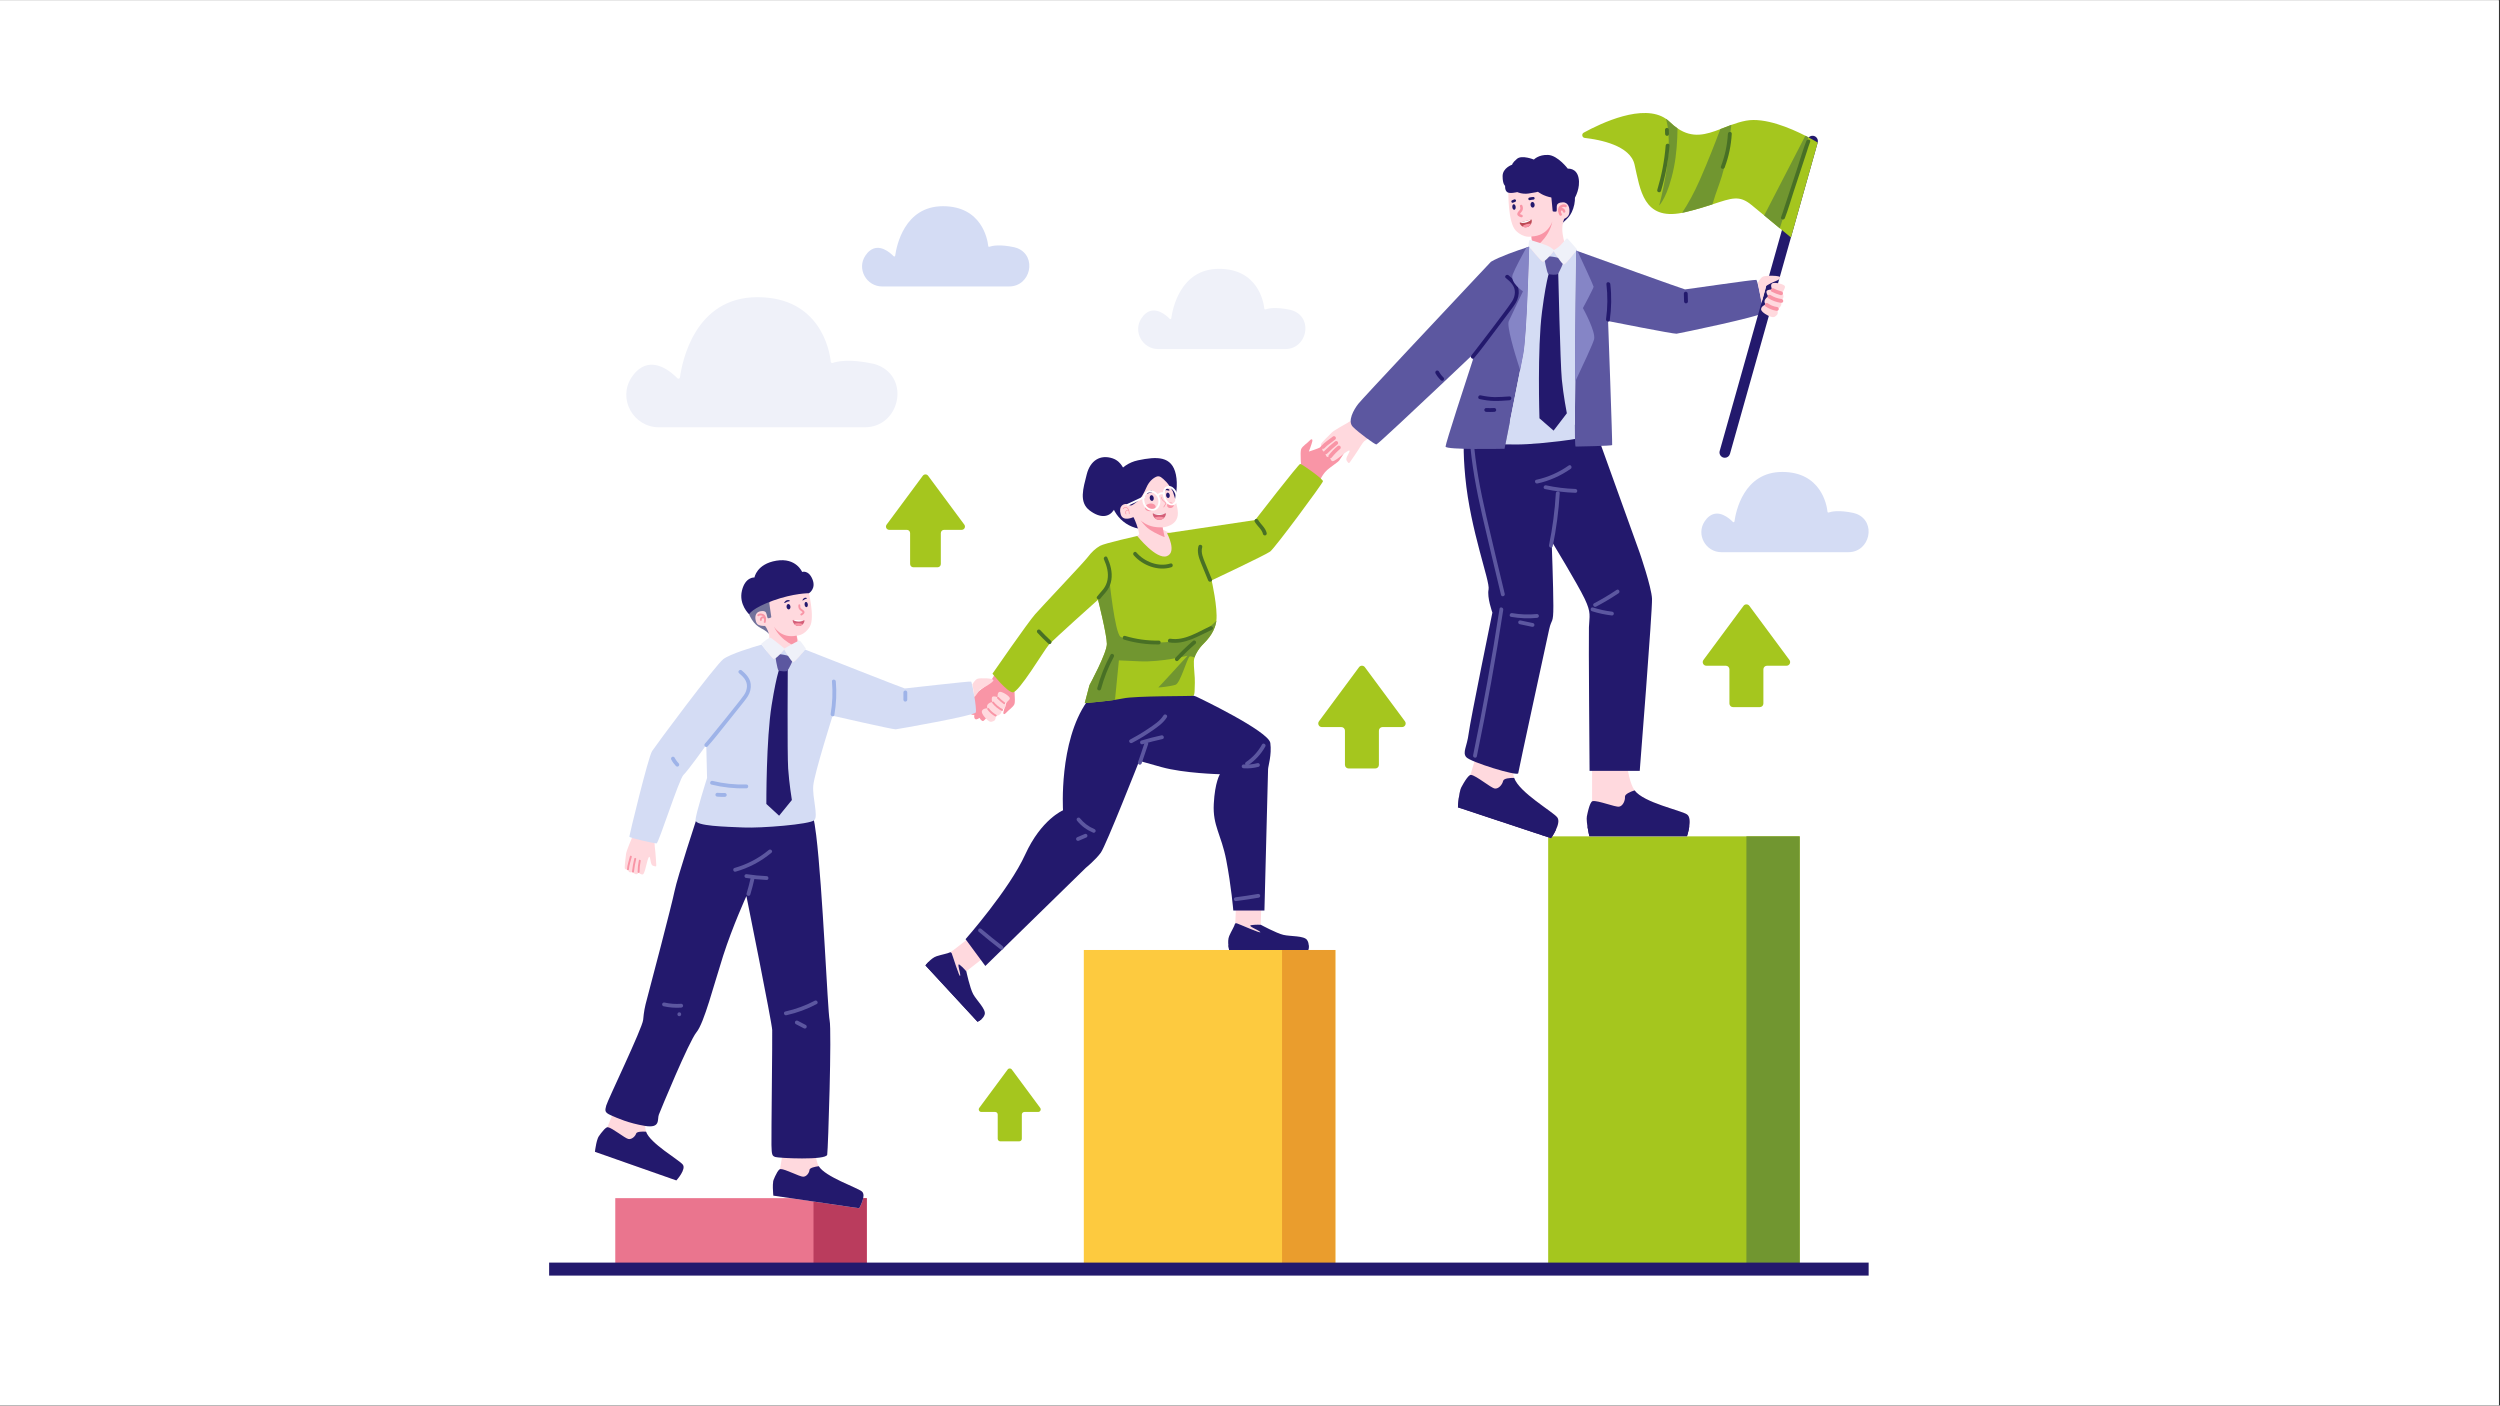 <svg xmlns="http://www.w3.org/2000/svg" xmlns:xlink="http://www.w3.org/1999/xlink" width="1366" zoomAndPan="magnify" viewBox="0 0 1024.5 576" height="768" preserveAspectRatio="xMidYMid meet" version="1.0"><rect x="0" y="0" width="1024.5" height="576" fill="#333333" stroke="none"/><defs><clipPath id="95000ea85d"><path d="M 0 0.141 L 1024 0.141 L 1024 575.859 L 0 575.859 Z M 0 0.141" clip-rule="nonzero"></path></clipPath><clipPath id="ba405deb21"><path d="M 225 517 L 766 517 L 766 522.781 L 225 522.781 Z M 225 517" clip-rule="nonzero"></path></clipPath></defs><g clip-path="url(#95000ea85d)"><path fill="#ffffff" d="M 0 0.141 L 1024 0.141 L 1024 575.859 L 0 575.859 Z M 0 0.141" fill-opacity="1" fill-rule="nonzero"></path><path fill="#ffffff" d="M 0 0.141 L 1024 0.141 L 1024 575.859 L 0 575.859 Z M 0 0.141" fill-opacity="1" fill-rule="nonzero"></path></g><path fill="#fdca3f" d="M 444.145 389.305 L 547.223 389.305 L 547.223 521.457 L 444.145 521.457 Z M 444.145 389.305" fill-opacity="1" fill-rule="nonzero"></path><path fill="#ea9d2d" d="M 525.383 389.305 L 547.223 389.305 L 547.223 521.457 L 525.383 521.457 Z M 525.383 389.305" fill-opacity="1" fill-rule="nonzero"></path><path fill="#ea758e" d="M 252.137 491 L 355.215 491 L 355.215 521.457 L 252.137 521.457 Z M 252.137 491" fill-opacity="1" fill-rule="nonzero"></path><path fill="#ba3c5d" d="M 333.375 491 L 355.215 491 L 355.215 521.457 L 333.375 521.457 Z M 333.375 491" fill-opacity="1" fill-rule="nonzero"></path><path fill="#a5c61e" d="M 634.441 342.738 L 737.52 342.738 L 737.52 521.457 L 634.441 521.457 Z M 634.441 342.738" fill-opacity="1" fill-rule="nonzero"></path><path fill="#719630" d="M 715.676 342.738 L 737.52 342.738 L 737.52 521.457 L 715.676 521.457 Z M 715.676 342.738" fill-opacity="1" fill-rule="nonzero"></path><path fill="#ffd9de" d="M 650.227 335.43 C 650.227 338.148 651.324 342.688 651.324 342.688 L 691.32 342.688 C 691.32 342.688 693.785 335.43 691.32 333.746 C 688.879 332.07 673.543 328.953 669.859 323.898 C 669.816 323.867 669.797 323.836 669.785 323.805 C 666.219 318.707 665.492 301.227 665.492 301.227 L 652.438 308.734 L 652.438 328.039 C 652.438 328.039 652.312 328.289 652.133 328.734 C 651.785 329.543 651.195 330.953 650.777 332.406 C 650.777 332.441 650.754 332.48 650.746 332.512 C 650.543 333.207 650.375 333.914 650.301 334.555 C 650.25 334.871 650.238 335.168 650.238 335.441 Z M 650.227 335.43" fill-opacity="1" fill-rule="nonzero"></path><path fill="#23196d" d="M 650.227 335.43 C 650.227 336.398 650.367 337.602 650.543 338.746 C 650.871 340.812 651.324 342.688 651.324 342.688 L 691.32 342.688 C 691.32 342.688 691.953 340.812 692.258 338.746 C 692.551 336.746 692.543 334.578 691.32 333.746 C 688.879 332.07 673.543 328.953 669.859 323.898 C 668.152 324.426 665.805 325.449 665.91 326.543 C 666.039 327.977 665.113 330.301 663.512 330.566 C 661.91 330.828 654.777 327.91 652.691 328.301 C 652.504 328.332 652.312 328.48 652.133 328.723 C 651.629 329.387 651.176 330.766 650.777 332.398 C 650.777 332.43 650.754 332.473 650.746 332.504 C 650.586 333.156 650.449 333.84 650.301 334.547 C 650.25 334.863 650.238 335.156 650.238 335.43 Z M 650.227 335.43" fill-opacity="1" fill-rule="nonzero"></path><path fill="#23196d" d="M 650.543 338.746 C 650.871 340.812 651.324 342.688 651.324 342.688 L 691.32 342.688 C 691.32 342.688 691.953 340.812 692.258 338.746 Z M 650.543 338.746" fill-opacity="1" fill-rule="nonzero"></path><path fill="#ffd9de" d="M 598.484 323.574 C 597.707 326.164 597.465 330.84 597.465 330.84 L 635.609 343.488 C 635.609 343.488 640.027 337.348 638.156 334.957 C 636.305 332.586 622.566 324.773 620.492 318.781 C 620.461 318.738 620.453 318.707 620.453 318.664 C 618.504 312.684 622.789 295.773 622.789 295.773 L 608.199 298.805 L 602.695 317.211 C 602.695 317.211 602.504 317.414 602.199 317.77 C 601.641 318.434 600.672 319.594 599.852 320.844 C 599.832 320.867 599.809 320.91 599.801 320.93 C 599.41 321.531 599.051 322.152 598.801 322.73 C 598.664 323.016 598.559 323.289 598.484 323.551 Z M 598.484 323.574" fill-opacity="1" fill-rule="nonzero"></path><path fill="#23196d" d="M 598.484 323.574 C 598.211 324.5 597.988 325.691 597.844 326.836 C 597.57 328.902 597.465 330.84 597.465 330.84 L 635.609 343.488 C 635.609 343.488 636.754 341.895 637.617 340.023 C 638.473 338.211 639.07 336.137 638.156 334.957 C 636.305 332.586 622.566 324.773 620.492 318.781 C 618.715 318.75 616.188 318.98 615.969 320.055 C 615.684 321.457 614.125 323.395 612.535 323.129 C 610.938 322.879 604.969 317.832 602.852 317.551 C 602.664 317.52 602.441 317.602 602.199 317.781 C 601.535 318.254 600.703 319.422 599.852 320.855 C 599.832 320.879 599.809 320.918 599.801 320.941 C 599.465 321.508 599.137 322.121 598.801 322.742 C 598.664 323.023 598.559 323.301 598.484 323.562 Z M 598.484 323.574" fill-opacity="1" fill-rule="nonzero"></path><path fill="#23196d" d="M 597.844 326.836 C 597.57 328.902 597.465 330.84 597.465 330.84 L 635.609 343.488 C 635.609 343.488 636.754 341.895 637.617 340.023 L 597.832 326.836 Z M 597.844 326.836" fill-opacity="1" fill-rule="nonzero"></path><path fill="#23196d" d="M 601.926 171.984 C 601.926 171.984 598.391 173.605 600.473 195.52 C 602.559 217.434 610.715 238.266 610.02 241.551 C 609.324 244.836 611.578 251.047 611.578 251.047 C 611.578 251.047 602.559 295.066 601.863 300.555 C 601.168 306.027 599.262 308.23 600.82 310.23 C 602.379 312.242 621.988 318.254 622.168 316.887 C 622.336 315.527 633.797 262.738 634.828 257.988 C 635.871 253.238 636.566 255.977 636.566 248.309 C 636.566 240.633 635.871 221.824 635.871 221.824 C 635.871 221.824 646.629 239.547 649.406 245.395 C 652.188 251.238 651.312 252.332 651.145 257.082 C 650.977 261.832 651.406 315.895 651.406 315.895 L 671.965 315.895 C 671.965 315.895 677.176 250.141 676.996 245.395 C 676.816 240.645 671.965 226.574 671.965 226.574 L 653.227 174.512 L 601.926 171.973 Z M 601.926 171.984" fill-opacity="1" fill-rule="nonzero"></path><path fill="#5c57a0" d="M 642.871 190.75 C 638.871 193.57 634.387 195.574 629.598 196.605 C 628.609 196.816 629.031 198.344 630.02 198.133 C 634.926 197.066 639.566 195.004 643.672 192.117 C 644.492 191.539 643.703 190.172 642.871 190.75 Z M 642.871 190.75" fill-opacity="1" fill-rule="nonzero"></path><path fill="#5c57a0" d="M 633.145 200.418 C 637.238 201.301 641.406 201.816 645.598 201.953 C 646.617 201.984 646.609 200.406 645.598 200.375 C 641.543 200.238 637.523 199.742 633.566 198.891 C 632.578 198.68 632.156 200.195 633.145 200.418 Z M 633.145 200.418" fill-opacity="1" fill-rule="nonzero"></path><path fill="#5c57a0" d="M 637.586 202.102 C 637.168 209.273 636.23 216.391 634.789 223.426 C 634.586 224.414 636.102 224.848 636.312 223.848 C 637.789 216.676 638.746 209.41 639.176 202.102 C 639.238 201.09 637.66 201.09 637.598 202.102 Z M 637.586 202.102" fill-opacity="1" fill-rule="nonzero"></path><path fill="#5c57a0" d="M 662.5 241.738 C 659.523 243.73 656.438 245.57 653.27 247.234 C 652.375 247.711 653.164 249.066 654.07 248.605 C 657.238 246.941 660.324 245.098 663.301 243.109 C 664.145 242.551 663.355 241.18 662.5 241.738 Z M 662.5 241.738" fill-opacity="1" fill-rule="nonzero"></path><path fill="#5c57a0" d="M 652.406 250.48 C 655.07 251.332 657.797 251.902 660.566 252.227 C 660.984 252.281 661.355 251.828 661.355 251.438 C 661.355 250.973 660.984 250.699 660.566 250.648 C 657.934 250.344 655.344 249.762 652.816 248.953 C 651.848 248.648 651.43 250.164 652.398 250.48 Z M 652.406 250.48" fill-opacity="1" fill-rule="nonzero"></path><path fill="#5c57a0" d="M 629.852 251.629 C 626.449 251.965 623.02 251.848 619.652 251.258 C 618.66 251.09 618.23 252.605 619.23 252.785 C 622.746 253.395 626.305 253.555 629.852 253.207 C 630.273 253.164 630.641 252.871 630.641 252.418 C 630.641 252.027 630.281 251.586 629.852 251.629 Z M 629.852 251.629" fill-opacity="1" fill-rule="nonzero"></path><path fill="#5c57a0" d="M 622.734 255.785 C 624.43 256.145 626.125 256.504 627.82 256.859 C 628.219 256.945 628.691 256.746 628.789 256.312 C 628.883 255.914 628.672 255.43 628.242 255.344 C 626.547 254.988 624.852 254.629 623.156 254.27 C 622.758 254.188 622.281 254.387 622.188 254.816 C 622.094 255.219 622.305 255.703 622.734 255.785 Z M 622.734 255.785" fill-opacity="1" fill-rule="nonzero"></path><path fill="#5c57a0" d="M 602.273 179.566 C 603.012 190.34 605.074 200.941 607.461 211.453 C 609.926 222.246 612.559 233.008 615.113 243.793 C 615.348 244.781 616.871 244.359 616.641 243.371 C 614.113 232.758 611.535 222.164 609.094 211.535 C 606.652 200.91 604.578 190.371 603.84 179.578 C 603.77 178.566 602.188 178.555 602.262 179.578 Z M 602.273 179.566" fill-opacity="1" fill-rule="nonzero"></path><path fill="#5c57a0" d="M 614.504 249.488 C 611.422 269.594 607.809 289.613 603.684 309.523 C 603.473 310.516 605 310.938 605.211 309.945 C 609.336 290.031 612.945 270.016 616.031 249.91 C 616.18 248.922 614.664 248.488 614.504 249.488 Z M 614.504 249.488" fill-opacity="1" fill-rule="nonzero"></path><path fill="#23196d" d="M 461.965 196.961 C 461.965 196.961 461.156 189.582 456.008 187.852 C 450.859 186.125 446.766 188.738 445.344 194.395 C 443.926 200.047 442.039 205.797 446.547 209.199 C 451.062 212.59 454.473 211.844 456.312 209.199 C 458.164 206.555 461.957 196.961 461.957 196.961 Z M 461.965 196.961" fill-opacity="1" fill-rule="nonzero"></path><path fill="#23196d" d="M 481.879 194.488 C 483.492 202.207 479.922 214.969 472.207 216.582 C 464.492 218.191 456.926 213.254 455.312 205.535 C 453.703 197.816 458.641 190.242 466.355 188.633 C 474.07 187.02 480.258 186.77 481.879 194.488 Z M 481.879 194.488" fill-opacity="1" fill-rule="nonzero"></path><path fill="#ffd9de" d="M 480.629 201.406 C 481.586 204.293 482.617 207.863 482.691 210.113 C 482.879 215.727 476.449 216.117 476.449 216.117 L 476.66 217.141 L 483.344 220.16 C 483.344 220.16 490.301 231.449 487.375 237.875 C 484.449 244.297 479.227 240.621 470.387 240.043 C 461.543 239.465 462.859 236.527 462.859 236.527 L 459.715 240.148 C 460.492 239.305 449.66 233.902 450.566 233.199 C 451.281 232.629 466.859 218.941 466.859 218.941 C 466.859 218.941 466.617 217.234 465.734 214.832 C 464.852 212.434 464.461 211.906 464.461 211.906 C 464.461 211.906 460.176 214.023 459.25 210.738 C 458.324 207.449 460.293 206.43 461.586 206.535 C 462.883 206.641 462.914 207.902 464.785 206.473 C 466.66 205.051 467.629 204.703 469.871 199.625 C 470.848 197.426 472.363 195.992 473.914 195.34 C 474.523 195.078 475.227 195.16 475.777 195.551 C 476.879 196.332 478.871 198.066 480.574 201.32 C 480.586 201.344 480.598 201.375 480.617 201.395 Z M 480.629 201.406" fill-opacity="1" fill-rule="nonzero"></path><path fill="#f995a6" d="M 476.438 216.105 C 476.438 216.105 473.301 216.309 470.809 215.297 C 468.312 214.285 467.27 213.062 467.27 213.062 C 467.27 213.062 469.156 215.633 470.84 216.812 C 473.84 218.918 477.281 220.121 477.281 220.121 L 476.438 216.117 Z M 476.438 216.105" fill-opacity="1" fill-rule="nonzero"></path><path fill="#f995a6" d="M 462.746 210.684 C 462.672 210.684 462.617 210.633 462.617 210.559 C 462.609 210.074 462.586 209.578 462.438 209.125 C 462.27 208.641 461.945 208.273 461.566 208.137 C 461.133 207.977 460.617 208.168 460.449 208.523 C 460.418 208.59 460.344 208.621 460.27 208.59 C 460.207 208.559 460.176 208.484 460.207 208.41 C 460.449 207.871 461.156 207.703 461.648 207.883 C 462.113 208.051 462.492 208.473 462.691 209.043 C 462.859 209.535 462.871 210.074 462.891 210.547 C 462.891 210.621 462.84 210.684 462.766 210.684 Z M 462.746 210.684" fill-opacity="1" fill-rule="nonzero"></path><path fill="#f995a6" d="M 461.473 210.77 C 461.473 210.77 461.398 210.758 461.375 210.727 C 461.051 210.355 461.02 209.777 461.301 209.379 C 461.586 208.977 462.156 208.809 462.609 209 C 462.672 209.031 462.703 209.105 462.68 209.168 C 462.648 209.23 462.574 209.273 462.512 209.242 C 462.164 209.105 461.734 209.23 461.523 209.527 C 461.312 209.82 461.336 210.273 461.578 210.547 C 461.629 210.602 461.617 210.684 461.566 210.738 C 461.543 210.758 461.512 210.77 461.48 210.77 Z M 461.473 210.77" fill-opacity="1" fill-rule="nonzero"></path><path fill="#d35f78" d="M 472.387 210.566 C 472.438 211.168 472.68 211.707 473.059 212.125 C 473.555 212.684 474.281 213.031 475.09 213.031 C 475.902 213.031 476.586 212.695 477.09 212.156 C 477.492 211.727 477.742 211.168 477.797 210.547 C 477.797 210.43 477.711 210.324 477.586 210.324 L 472.598 210.324 C 472.598 210.324 472.555 210.348 472.523 210.355 C 472.438 210.391 472.375 210.473 472.387 210.566 Z M 472.387 210.566" fill-opacity="1" fill-rule="nonzero"></path><path fill="#ffffff" d="M 472.523 210.355 C 473.121 210.77 474.02 211.02 475.027 211.02 C 476.039 211.02 476.945 210.746 477.543 210.324 L 472.598 210.324 C 472.598 210.324 472.555 210.348 472.523 210.355 Z M 472.523 210.355" fill-opacity="1" fill-rule="nonzero"></path><path fill="#f995a6" d="M 473.059 212.125 C 473.555 212.684 474.281 213.031 475.09 213.031 C 475.902 213.031 476.586 212.695 477.09 212.156 C 476.535 211.895 475.816 211.738 475.027 211.746 C 474.293 211.746 473.605 211.895 473.059 212.137 Z M 473.059 212.125" fill-opacity="1" fill-rule="nonzero"></path><path fill="#f995a6" d="M 473.582 207.574 C 473.613 207.781 473.586 207.984 473.508 208.191 C 473.426 208.395 473.293 208.586 473.113 208.762 C 472.93 208.938 472.711 209.086 472.457 209.203 C 472.203 209.324 471.934 209.406 471.645 209.449 C 471.355 209.496 471.07 209.496 470.793 209.461 C 470.516 209.422 470.262 209.348 470.035 209.234 C 469.812 209.121 469.629 208.98 469.488 208.809 C 469.348 208.637 469.266 208.449 469.234 208.242 C 469.199 208.039 469.227 207.836 469.309 207.629 C 469.391 207.422 469.52 207.234 469.703 207.059 C 469.883 206.883 470.102 206.734 470.355 206.613 C 470.609 206.496 470.883 206.414 471.172 206.367 C 471.457 206.324 471.742 206.32 472.02 206.359 C 472.297 206.395 472.551 206.469 472.777 206.582 C 473.004 206.695 473.188 206.84 473.324 207.012 C 473.465 207.184 473.551 207.371 473.582 207.574 Z M 473.582 207.574" fill-opacity="1" fill-rule="nonzero"></path><path fill="#f995a6" d="M 481.008 206.855 C 481.031 207.008 481.02 207.156 480.973 207.305 C 480.922 207.453 480.844 207.59 480.73 207.715 C 480.621 207.84 480.484 207.941 480.328 208.023 C 480.168 208.109 480 208.164 479.82 208.191 C 479.637 208.219 479.461 208.215 479.285 208.184 C 479.109 208.152 478.949 208.094 478.805 208.008 C 478.66 207.926 478.543 207.816 478.453 207.691 C 478.363 207.562 478.305 207.426 478.281 207.277 C 478.262 207.129 478.273 206.977 478.32 206.828 C 478.367 206.68 478.449 206.547 478.559 206.418 C 478.672 206.293 478.805 206.191 478.965 206.109 C 479.121 206.027 479.293 205.969 479.473 205.941 C 479.652 205.914 479.832 205.918 480.008 205.949 C 480.184 205.98 480.344 206.039 480.488 206.125 C 480.633 206.211 480.75 206.316 480.84 206.441 C 480.93 206.57 480.984 206.707 481.008 206.855 Z M 481.008 206.855" fill-opacity="1" fill-rule="nonzero"></path><path fill="#23196d" d="M 472.789 203.973 C 472.812 204.129 472.816 204.281 472.797 204.434 C 472.777 204.582 472.738 204.719 472.68 204.84 C 472.621 204.961 472.547 205.062 472.457 205.137 C 472.367 205.211 472.266 205.258 472.16 205.273 C 472.051 205.289 471.945 205.277 471.836 205.23 C 471.727 205.188 471.625 205.117 471.531 205.016 C 471.441 204.918 471.363 204.801 471.297 204.664 C 471.234 204.523 471.191 204.379 471.168 204.223 C 471.145 204.066 471.141 203.914 471.16 203.762 C 471.18 203.613 471.219 203.477 471.277 203.355 C 471.336 203.23 471.41 203.133 471.5 203.059 C 471.59 202.984 471.691 202.938 471.797 202.922 C 471.906 202.906 472.016 202.918 472.121 202.965 C 472.23 203.008 472.332 203.078 472.426 203.176 C 472.52 203.277 472.598 203.395 472.66 203.531 C 472.723 203.668 472.766 203.816 472.789 203.973 Z M 472.789 203.973" fill-opacity="1" fill-rule="nonzero"></path><path fill="#23196d" d="M 479.355 202.871 C 479.402 203.172 479.367 203.441 479.258 203.676 C 479.145 203.914 478.988 204.047 478.785 204.078 C 478.582 204.109 478.391 204.027 478.211 203.84 C 478.035 203.648 477.926 203.398 477.879 203.098 C 477.832 202.797 477.863 202.527 477.977 202.293 C 478.086 202.059 478.246 201.922 478.449 201.891 C 478.652 201.859 478.844 201.941 479.02 202.133 C 479.195 202.324 479.309 202.57 479.355 202.871 Z M 479.355 202.871" fill-opacity="1" fill-rule="nonzero"></path><path fill="#23196d" d="M 470.09 202.113 C 470.09 202.113 470.332 201.543 471.02 201.281 C 471.703 201.016 472.059 201.047 472.164 201.207 C 472.27 201.363 472.301 201.68 472.051 201.766 C 471.797 201.848 471.324 201.785 470.953 201.984 C 470.586 202.188 470.008 202.629 470.09 202.121 Z M 470.09 202.113" fill-opacity="1" fill-rule="nonzero"></path><path fill="#23196d" d="M 477.375 200.469 C 477.375 200.469 477.258 200.773 477.523 200.891 C 477.785 201.008 477.891 200.742 478.48 200.953 C 479.07 201.164 479.387 201.016 479.207 200.691 C 479.027 200.363 477.395 199.934 477.387 200.469 Z M 477.375 200.469" fill-opacity="1" fill-rule="nonzero"></path><path fill="#ffffff" d="M 476.84 204.02 C 477.293 205.344 478.281 206.797 479.754 207.07 C 481.227 207.344 482.238 206.281 482.531 204.965 C 482.891 203.387 482.387 201.617 481.344 200.395 C 480.523 199.418 479.113 198.723 477.902 199.426 C 476.363 200.32 476.355 202.531 476.828 204.02 C 476.984 204.504 477.742 204.293 477.586 203.809 C 477.238 202.734 477.113 201.215 477.996 200.344 C 478.754 199.586 479.816 199.984 480.492 200.637 C 481.43 201.543 481.922 202.922 481.848 204.219 C 481.797 205.176 481.281 206.355 480.164 206.336 C 478.871 206.305 477.965 204.902 477.598 203.816 C 477.43 203.344 476.672 203.543 476.84 204.027 Z M 476.84 204.02" fill-opacity="1" fill-rule="nonzero"></path><path fill="#ffffff" d="M 468.367 206.273 C 468.891 207.809 470.145 209.137 471.816 209.316 C 473.492 209.492 474.84 208.355 475.312 206.84 C 475.816 205.199 475.293 203.301 474.082 202.102 C 472.977 201.016 471.281 200.586 469.891 201.387 C 468.219 202.355 467.816 204.535 468.367 206.273 C 468.523 206.758 469.281 206.547 469.125 206.062 C 468.723 204.797 468.859 203.258 469.914 202.332 C 470.883 201.492 472.27 201.648 473.227 202.406 C 474.301 203.25 474.859 204.703 474.68 206.051 C 474.512 207.281 473.629 208.473 472.312 208.547 C 470.809 208.629 469.586 207.41 469.125 206.07 C 468.953 205.598 468.195 205.797 468.367 206.281 Z M 468.367 206.273" fill-opacity="1" fill-rule="nonzero"></path><path fill="#ffffff" d="M 468.734 203.363 C 466.754 204.293 464.777 205.219 462.797 206.145 C 462.512 206.273 462.238 206.41 461.957 206.535 C 461.492 206.746 461.891 207.43 462.355 207.219 C 464.336 206.293 466.312 205.367 468.293 204.438 C 468.574 204.312 468.848 204.176 469.133 204.051 C 469.598 203.84 469.195 203.156 468.734 203.363 Z M 468.734 203.363" fill-opacity="1" fill-rule="nonzero"></path><path fill="#ffffff" d="M 476.977 201.859 C 476.691 201.742 476.355 201.711 476.051 201.734 C 475.723 201.754 475.418 201.828 475.133 201.977 C 474.785 202.152 474.5 202.43 474.281 202.742 C 474.156 202.914 474.25 203.195 474.418 203.281 C 474.629 203.387 474.828 203.312 474.953 203.145 C 474.984 203.102 474.984 203.102 474.953 203.145 C 474.965 203.121 474.984 203.102 474.996 203.09 C 475.027 203.059 475.059 203.016 475.09 202.984 C 475.145 202.934 475.195 202.879 475.258 202.828 C 475.293 202.797 475.293 202.797 475.258 202.828 C 475.281 202.816 475.293 202.809 475.312 202.797 C 475.332 202.773 475.363 202.766 475.387 202.742 C 475.449 202.703 475.512 202.672 475.586 202.637 C 475.672 202.598 475.5 202.672 475.586 202.637 C 475.617 202.629 475.648 202.617 475.68 202.605 C 475.734 202.586 475.797 202.574 475.848 202.566 C 475.879 202.566 475.914 202.555 475.945 202.543 C 476.059 202.523 475.879 202.543 475.953 202.543 C 476.008 202.543 476.059 202.543 476.113 202.543 C 476.219 202.543 476.312 202.543 476.418 202.555 C 476.48 202.555 476.312 202.531 476.387 202.555 C 476.406 202.555 476.43 202.555 476.449 202.566 C 476.48 202.566 476.523 202.574 476.555 202.586 C 476.629 202.605 476.703 202.617 476.766 202.648 C 476.953 202.723 477.207 202.566 477.25 202.375 C 477.301 202.145 477.176 201.977 476.977 201.891 Z M 476.977 201.859" fill-opacity="1" fill-rule="nonzero"></path><path fill="#f995a6" d="M 476.902 207.914 C 476.902 207.914 476.848 207.914 476.828 207.895 C 476.766 207.852 476.754 207.766 476.797 207.715 C 477.07 207.312 477.324 206.895 477.535 206.473 C 477.566 206.41 477.598 206.344 477.598 206.305 C 477.598 206.23 477.535 206.156 477.492 206.094 C 477.324 205.902 477.133 205.746 476.922 205.578 C 476.754 205.441 476.574 205.293 476.418 205.133 C 476.07 204.777 475.785 204.207 475.996 203.68 C 476.027 203.617 476.102 203.586 476.164 203.605 C 476.227 203.641 476.258 203.711 476.238 203.777 C 476.07 204.188 476.324 204.648 476.605 204.945 C 476.754 205.094 476.922 205.23 477.09 205.367 C 477.301 205.535 477.512 205.715 477.691 205.926 C 477.773 206.02 477.871 206.145 477.871 206.305 C 477.871 206.418 477.816 206.523 477.785 206.598 C 477.566 207.031 477.312 207.461 477.027 207.871 C 477.008 207.914 476.965 207.926 476.922 207.926 Z M 476.902 207.914" fill-opacity="1" fill-rule="nonzero"></path><path fill="#f995a6" d="M 533.289 192.066 C 533.289 192.066 532.668 185.273 533.215 184.031 C 533.762 182.777 535.824 181.547 536.57 180.66 C 537.32 179.777 537.992 179.797 537.781 180.859 C 537.57 181.926 536.363 185.051 536.363 185.051 C 536.363 185.051 540.277 183.789 540.844 183.41 C 541.414 183.031 545.508 177.281 546.277 177.375 C 547.047 177.469 547.664 178.711 547.664 178.711 C 547.664 178.711 548.867 177.742 549.465 178.301 C 550.066 178.859 549.73 179.996 549.73 179.996 C 549.73 179.996 551.109 179.84 551.285 180.691 C 551.477 181.535 550.633 183.113 550.633 183.113 C 550.633 183.113 551.465 183.516 551.434 184.25 C 551.402 184.988 549.109 188.285 548.77 188.77 C 548.434 189.254 545.141 191.465 543.855 192.613 C 542.57 193.762 541.508 195.625 541.508 195.625 L 540.625 198.238 L 533.297 192.086 Z M 533.289 192.066" fill-opacity="1" fill-rule="nonzero"></path><path fill="#f995a6" d="M 415.473 280.512 C 415.473 280.512 416.23 287.285 415.715 288.547 C 415.199 289.812 413.156 291.086 412.422 291.992 C 411.684 292.887 411.02 292.887 411.211 291.824 C 411.398 290.758 412.547 287.609 412.547 287.609 C 412.547 287.609 408.652 288.957 408.105 289.348 C 407.559 289.738 403.57 295.57 402.801 295.488 C 402.031 295.402 401.391 294.184 401.391 294.184 C 401.391 294.184 400.211 295.172 399.602 294.633 C 398.992 294.098 399.305 292.949 399.305 292.949 C 399.305 292.949 397.938 293.129 397.727 292.285 C 397.527 291.445 398.328 289.855 398.328 289.855 C 398.328 289.855 397.484 289.473 397.496 288.727 C 397.516 287.988 399.738 284.652 400.074 284.156 C 400.41 283.66 403.652 281.387 404.918 280.207 C 406.18 279.039 407.199 277.145 407.199 277.145 L 408.031 274.52 L 415.484 280.523 Z M 415.473 280.512" fill-opacity="1" fill-rule="nonzero"></path><path fill="#ffd9de" d="M 516.438 381.953 C 517.152 382.84 507.52 378.543 506.805 378.355 C 506.656 378.312 506.414 378.355 506.133 378.449 C 506.133 378.418 506.152 378.387 506.152 378.355 C 506.438 377.059 506.656 363.578 506.656 363.578 L 517.258 359.156 L 516.648 378.965 C 516.648 378.965 514.625 378.828 512.762 379.121 C 510.898 379.418 515.711 381.07 516.426 381.953 Z M 516.438 381.953" fill-opacity="1" fill-rule="nonzero"></path><path fill="#23196d" d="M 536.078 389.305 L 503.723 389.305 C 503.723 389.305 503.512 388.504 503.395 387.43 C 503.258 386.25 503.238 384.723 503.723 383.586 C 504.625 381.469 505.816 379.734 506.141 378.449 C 506.426 378.355 506.668 378.312 506.816 378.355 C 507.531 378.555 517.164 382.852 516.445 381.953 C 515.73 381.07 510.91 379.418 512.785 379.121 C 514.648 378.828 516.668 378.965 516.668 378.965 C 516.668 378.965 523.066 382.441 525.941 383.113 C 528.816 383.797 534.426 383.387 535.637 385.219 C 536.129 385.938 536.289 386.734 536.309 387.43 C 536.363 388.473 536.078 389.305 536.078 389.305 Z M 536.078 389.305" fill-opacity="1" fill-rule="nonzero"></path><path fill="#23196d" d="M 536.078 389.305 L 503.723 389.305 C 503.723 389.305 503.512 388.504 503.395 387.43 L 536.32 387.43 C 536.371 388.473 536.086 389.305 536.086 389.305 Z M 536.078 389.305" fill-opacity="1" fill-rule="nonzero"></path><path fill="#ffd9de" d="M 393.477 399.848 C 393.242 400.941 390.309 391.242 389.992 390.602 C 389.918 390.465 389.738 390.328 389.465 390.18 C 389.496 390.168 389.527 390.148 389.559 390.137 C 390.781 389.484 401.621 380.777 401.621 380.777 L 412.117 385.418 L 395.992 398.035 C 395.992 398.035 394.77 396.508 393.305 395.371 C 391.844 394.234 393.707 398.75 393.477 399.848 Z M 393.477 399.848" fill-opacity="1" fill-rule="nonzero"></path><path fill="#23196d" d="M 400.57 418.695 L 379.254 395.625 C 379.254 395.625 379.75 394.949 380.527 394.16 C 381.383 393.285 382.57 392.266 383.801 391.863 C 386.074 391.117 388.242 390.82 389.477 390.199 C 389.738 390.336 389.926 390.484 390 390.621 C 390.316 391.266 393.254 400.965 393.484 399.867 C 393.719 398.773 391.855 394.254 393.316 395.391 C 394.781 396.531 396 398.055 396 398.055 C 396 398.055 397.453 404.902 398.812 407.406 C 400.16 409.902 404.18 413.633 403.527 415.715 C 403.273 416.539 402.746 417.18 402.223 417.652 C 401.422 418.379 400.578 418.719 400.578 418.719 Z M 400.57 418.695" fill-opacity="1" fill-rule="nonzero"></path><path fill="#23196d" d="M 400.57 418.695 L 379.254 395.625 C 379.254 395.625 379.75 394.949 380.527 394.16 L 402.211 417.645 C 401.41 418.371 400.57 418.707 400.57 418.707 Z M 400.57 418.695" fill-opacity="1" fill-rule="nonzero"></path><path fill="#23196d" d="M 490.879 285.777 C 490.879 285.777 519.93 299.637 520.582 304.48 C 521.234 309.336 519.656 314.094 519.656 315.242 C 519.656 316.391 518.164 373.129 518.164 373.129 L 505.406 373.129 C 505.406 373.129 504.562 363.074 502.52 352.48 C 500.469 341.887 496.934 338.453 497.406 329.449 C 497.867 320.445 499.922 317.277 499.922 317.277 C 499.922 317.277 485.121 316.918 475.996 314.359 L 466.871 311.801 C 466.871 311.801 453.23 346.477 451.133 349.395 C 449.039 352.312 444.988 355.617 444.988 355.617 L 403.789 395.855 L 395.684 384.871 C 395.684 384.871 413.559 364.621 420.125 350.195 C 426.695 335.766 435.629 332.062 435.629 332.062 C 435.629 332.062 433.852 304.008 445.43 287.527 C 456.996 271.047 490.891 285.777 490.891 285.777 Z M 490.879 285.777" fill-opacity="1" fill-rule="nonzero"></path><path fill="#a5c61e" d="M 542.141 197.246 C 542.004 198.164 522.438 224.617 520.5 226.039 C 518.551 227.469 496.523 237.844 496.523 237.844 C 496.523 237.844 499.102 249.121 498.457 254.449 C 498.426 254.723 498.383 254.977 498.332 255.219 C 497.301 260.148 493.797 263.117 492.492 264.547 C 491.469 265.676 490.113 267.551 489.531 269.426 C 489.375 269.918 489.27 270.414 489.25 270.898 C 489.121 273.234 489.766 277.637 489.648 279.848 C 489.512 282.051 489.773 285.043 488.871 285.168 C 487.965 285.293 465.02 285.168 460.344 286.199 C 459.418 286.398 458.23 286.609 456.934 286.801 C 451.691 287.559 444.535 288.137 444.535 288.137 L 446.484 280.754 C 446.484 280.754 453.609 267.656 453.609 263.895 C 453.609 260.137 449.977 245.742 449.977 245.742 C 449.977 245.742 449.977 245.742 449.977 245.762 C 449.418 246.246 431.684 262.105 429.777 264.273 C 427.832 266.477 417.465 283.988 415 283.727 C 412.547 283.473 406.707 276.078 406.707 276.078 C 406.707 276.078 421.219 255.07 424.211 251.699 C 427.188 248.332 444.168 230.43 445.723 228.355 C 447.281 226.281 448.965 224.73 450.777 223.688 C 452.598 222.648 466.039 219.645 466.039 219.645 C 466.039 219.645 473.914 229.523 478.188 227.902 C 482.461 226.289 478.25 218.508 478.25 218.508 L 514.375 213.105 C 514.375 213.105 532.172 190.105 532.824 190.105 C 533.477 190.105 542.289 196.332 542.152 197.234 Z M 542.141 197.246" fill-opacity="1" fill-rule="nonzero"></path><path fill="#719630" d="M 498.457 254.438 C 498.426 254.711 498.383 254.965 498.332 255.207 C 497.301 260.137 493.797 263.105 492.492 264.539 C 491.469 265.664 490.113 267.539 489.531 269.414 C 488.406 269.004 487.648 268.855 487.438 269.078 C 486.27 270.371 483.668 279.965 481.734 280.617 C 479.785 281.27 474.344 281.902 474.734 281.648 C 475.121 281.387 486.648 268.719 486.648 268.719 C 486.648 268.719 475.891 271.402 467.207 271.016 L 458.523 270.625 L 456.926 286.789 C 451.684 287.547 444.523 288.125 444.523 288.125 L 446.473 280.746 C 446.473 280.746 453.598 267.645 453.598 263.887 C 453.598 260.125 449.965 245.73 449.965 245.73 C 449.965 245.73 453.703 240.582 454.629 237.641 C 454.629 237.641 456.84 259.293 459.176 260.945 C 461.504 262.578 485.48 267.77 498.312 254.543 C 498.352 254.504 498.395 254.461 498.438 254.418 Z M 498.457 254.438" fill-opacity="1" fill-rule="nonzero"></path><path fill="#487025" d="M 460.648 262.117 C 465.262 263.504 470.059 264.168 474.871 264.094 C 475.879 264.074 475.891 262.496 474.871 262.516 C 470.188 262.59 465.543 261.949 461.07 260.598 C 460.094 260.305 459.68 261.832 460.648 262.125 Z M 460.648 262.117" fill-opacity="1" fill-rule="nonzero"></path><path fill="#487025" d="M 491.133 223.805 C 490.469 226.164 491.27 228.5 492.164 230.691 C 493.145 233.094 494.133 235.484 495.109 237.875 C 495.488 238.801 497.016 238.402 496.637 237.453 C 495.723 235.219 494.805 232.988 493.891 230.746 C 493.059 228.703 492.039 226.457 492.668 224.227 C 492.941 223.246 491.418 222.824 491.145 223.805 Z M 491.133 223.805" fill-opacity="1" fill-rule="nonzero"></path><path fill="#487025" d="M 514.203 213.832 C 514.762 214.789 515.52 215.59 516.227 216.434 C 516.816 217.141 517.363 217.941 517.574 218.844 C 517.668 219.254 518.141 219.508 518.543 219.395 C 518.961 219.277 519.195 218.836 519.09 218.426 C 518.574 216.223 516.625 214.863 515.562 213.031 C 515.352 212.664 514.848 212.539 514.477 212.746 C 514.109 212.957 513.984 213.453 514.195 213.832 Z M 514.203 213.832" fill-opacity="1" fill-rule="nonzero"></path><path fill="#487025" d="M 425.148 259.316 C 426.559 260.84 428.031 262.316 429.559 263.715 C 429.863 264 430.379 264.043 430.672 263.715 C 430.957 263.41 431 262.895 430.672 262.602 C 429.148 261.188 427.672 259.727 426.262 258.199 C 425.977 257.895 425.43 257.895 425.148 258.199 C 424.852 258.523 424.852 258.988 425.148 259.316 Z M 425.148 259.316" fill-opacity="1" fill-rule="nonzero"></path><path fill="#487025" d="M 452.41 229.25 C 453.586 231.859 454.398 234.809 453.84 237.684 C 453.566 239.086 452.988 240.348 452.113 241.465 C 451.305 242.496 450.375 243.434 449.578 244.477 C 448.965 245.289 450.336 246.078 450.945 245.277 C 451.852 244.066 452.965 243.035 453.828 241.781 C 454.691 240.527 455.23 239.062 455.449 237.559 C 455.914 234.398 455.062 231.312 453.766 228.449 C 453.344 227.523 451.988 228.324 452.398 229.25 Z M 452.41 229.25" fill-opacity="1" fill-rule="nonzero"></path><path fill="#487025" d="M 479.188 263.273 C 485.617 264.273 491.121 260.578 496.699 258.051 C 497.625 257.629 496.828 256.27 495.902 256.684 C 490.785 259 485.492 262.676 479.598 261.746 C 478.605 261.59 478.176 263.117 479.176 263.273 Z M 479.188 263.273" fill-opacity="1" fill-rule="nonzero"></path><path fill="#487025" d="M 488.816 262.684 C 486.32 264.855 483.941 267.148 481.703 269.57 C 481.008 270.32 482.121 271.434 482.816 270.688 C 485.059 268.266 487.438 265.961 489.934 263.801 C 490.258 263.516 490.215 262.969 489.934 262.684 C 489.617 262.367 489.145 262.398 488.816 262.684 Z M 488.816 262.684" fill-opacity="1" fill-rule="nonzero"></path><path fill="#487025" d="M 464.574 227.512 C 468.195 231.715 474.598 234.168 480.039 232.449 C 481.008 232.145 480.598 230.617 479.617 230.926 C 474.68 232.48 468.965 230.188 465.691 226.395 C 465.027 225.625 463.914 226.742 464.574 227.512 Z M 464.574 227.512" fill-opacity="1" fill-rule="nonzero"></path><path fill="#487025" d="M 455.082 268.34 C 452.766 272.656 450.945 277.227 449.66 281.957 C 449.398 282.934 450.914 283.355 451.188 282.375 C 452.43 277.773 454.188 273.34 456.449 269.141 C 456.934 268.246 455.566 267.445 455.082 268.34 Z M 455.082 268.34" fill-opacity="1" fill-rule="nonzero"></path><path fill="#5c57a0" d="M 476.809 293.148 C 475.387 295.477 472.859 297.047 470.66 298.551 C 468.227 300.207 465.711 301.711 463.113 303.082 C 462.219 303.555 463.008 304.914 463.914 304.449 C 466.66 303.008 469.332 301.395 471.891 299.625 C 474.188 298.035 476.691 296.383 478.188 293.949 C 478.723 293.074 477.355 292.285 476.816 293.148 Z M 476.809 293.148" fill-opacity="1" fill-rule="nonzero"></path><path fill="#5c57a0" d="M 468.188 304.984 C 470.891 304.176 473.617 303.469 476.375 302.871 C 477.363 302.66 476.945 301.133 475.953 301.344 C 473.195 301.941 470.461 302.648 467.766 303.461 C 466.797 303.754 467.207 305.281 468.188 304.984 Z M 468.188 304.984" fill-opacity="1" fill-rule="nonzero"></path><path fill="#5c57a0" d="M 468.988 304.566 C 468.145 307.188 467.262 309.789 466.344 312.379 C 466.195 312.777 466.504 313.242 466.891 313.348 C 467.324 313.465 467.723 313.199 467.859 312.801 C 468.777 310.211 469.66 307.598 470.504 304.984 C 470.816 304.016 469.293 303.598 468.977 304.566 Z M 468.988 304.566" fill-opacity="1" fill-rule="nonzero"></path><path fill="#5c57a0" d="M 441.418 336.379 C 443.156 338.547 445.449 340.18 448.008 341.242 C 448.398 341.402 448.871 341.062 448.977 340.695 C 449.102 340.242 448.82 339.887 448.43 339.727 C 446.125 338.777 444.094 337.219 442.535 335.273 C 442.273 334.934 441.691 335 441.418 335.273 C 441.094 335.598 441.156 336.051 441.418 336.391 Z M 441.418 336.379" fill-opacity="1" fill-rule="nonzero"></path><path fill="#5c57a0" d="M 444.441 341.812 C 443.418 342.254 442.387 342.695 441.367 343.129 C 441.199 343.203 441.051 343.434 441.008 343.602 C 440.957 343.793 440.977 344.043 441.094 344.215 C 441.207 344.383 441.367 344.527 441.566 344.57 C 441.789 344.625 441.969 344.57 442.176 344.488 C 443.199 344.043 444.23 343.602 445.25 343.172 C 445.418 343.098 445.566 342.863 445.609 342.695 C 445.66 342.508 445.641 342.254 445.523 342.086 C 445.41 341.918 445.25 341.77 445.051 341.727 C 444.828 341.676 444.652 341.727 444.441 341.812 Z M 444.441 341.812" fill-opacity="1" fill-rule="nonzero"></path><path fill="#5c57a0" d="M 517.164 305.113 C 515.582 307.988 513.332 310.453 510.617 312.285 C 510.27 312.527 510.109 312.98 510.332 313.367 C 510.531 313.715 511.059 313.895 511.414 313.652 C 514.352 311.664 516.816 309.02 518.531 305.914 C 519.027 305.02 517.656 304.227 517.164 305.113 Z M 517.164 305.113" fill-opacity="1" fill-rule="nonzero"></path><path fill="#5c57a0" d="M 509.637 314.844 C 511.68 314.98 513.73 314.781 515.711 314.254 C 516.121 314.148 516.375 313.695 516.258 313.285 C 516.141 312.875 515.699 312.621 515.289 312.738 C 513.445 313.23 511.543 313.41 509.637 313.273 C 509.215 313.242 508.848 313.652 508.848 314.062 C 508.848 314.516 509.203 314.82 509.637 314.852 Z M 509.637 314.844" fill-opacity="1" fill-rule="nonzero"></path><path fill="#5c57a0" d="M 401.055 381.809 C 403.988 384.305 406.988 386.727 410.043 389.074 C 410.379 389.336 410.926 389.125 411.125 388.789 C 411.367 388.379 411.18 387.969 410.844 387.703 C 407.895 385.441 405.012 383.094 402.18 380.691 C 401.852 380.418 401.379 380.375 401.062 380.691 C 400.781 380.977 400.738 381.535 401.062 381.809 Z M 401.055 381.809" fill-opacity="1" fill-rule="nonzero"></path><path fill="#5c57a0" d="M 506.438 369.277 C 509.582 368.867 512.719 368.402 515.855 367.863 C 516.277 367.793 516.512 367.273 516.406 366.895 C 516.277 366.453 515.855 366.273 515.438 366.348 C 512.445 366.863 509.445 367.316 506.438 367.707 C 506.016 367.758 505.648 368.035 505.648 368.496 C 505.648 368.875 506.016 369.34 506.438 369.285 Z M 506.438 369.277" fill-opacity="1" fill-rule="nonzero"></path><path fill="#ffd9de" d="M 640.82 98.891 L 645.766 101.828 C 645.766 101.828 641.535 118.16 629.281 114.992 C 617.031 111.82 625.219 108.746 626.398 107.906 C 627.578 107.051 627.344 101.27 627.344 101.27 L 640.809 98.891 Z M 640.82 98.891" fill-opacity="1" fill-rule="nonzero"></path><path fill="#23196d" d="M 644.797 77.312 C 644.797 77.312 646.262 80.863 644.703 85.453 C 643.145 90.043 640.914 89.992 639.008 93.184 C 637.102 96.363 624.578 81.523 628.758 77.027 C 632.934 72.531 644.797 77.324 644.797 77.324 Z M 644.797 77.312" fill-opacity="1" fill-rule="nonzero"></path><path fill="#ffd9de" d="M 618.125 78.438 C 618.125 78.438 617.895 91.254 621.211 94.539 C 624.523 97.828 627.566 96.91 627.566 96.91 L 628.281 102.691 L 641.199 99.66 C 641.199 99.66 640.199 96.457 640.23 93.781 C 640.262 91.109 641.039 89.664 641.039 89.664 C 641.039 89.664 642.723 89.066 643.051 87.508 C 643.375 85.949 643.082 83.621 641.293 83.02 C 640.441 82.734 638.355 82.977 638.062 84.031 C 637.766 85.086 638.238 86.621 637.66 86.707 C 637.082 86.789 636.336 86.695 636.281 86.508 C 636.23 86.316 635.734 80.746 635.734 80.746 C 635.734 80.746 635.883 78.008 629.07 77.852 C 622.262 77.703 618.113 78.438 618.113 78.438 Z M 618.125 78.438" fill-opacity="1" fill-rule="nonzero"></path><path fill="#f995a6" d="M 639.523 88.422 C 639.344 88.422 639.164 88.328 639.07 88.16 C 638.785 87.664 638.609 87.137 638.535 86.578 C 638.449 86.023 638.461 85.23 638.965 84.621 C 639.145 84.398 639.387 84.211 639.715 84.043 C 640.051 83.863 640.375 83.758 640.691 83.727 C 641.102 83.684 641.504 83.77 641.828 83.969 C 642.07 84.125 642.156 84.441 641.996 84.695 C 641.84 84.949 641.512 85.02 641.27 84.863 C 641.156 84.789 640.988 84.758 640.809 84.777 C 640.629 84.801 640.441 84.863 640.219 84.98 C 640.027 85.086 639.883 85.191 639.797 85.305 C 639.523 85.641 639.555 86.16 639.598 86.441 C 639.66 86.863 639.797 87.285 640.008 87.652 C 640.156 87.906 640.062 88.234 639.809 88.371 C 639.723 88.41 639.641 88.434 639.543 88.434 Z M 639.523 88.422" fill-opacity="1" fill-rule="nonzero"></path><path fill="#f995a6" d="M 640.965 87.168 C 640.703 87.168 640.48 86.969 640.441 86.707 C 640.43 86.578 640.355 86.465 640.27 86.379 C 640.176 86.297 640.051 86.254 639.934 86.254 C 639.883 86.254 639.852 86.285 639.785 86.359 C 639.672 86.496 639.648 86.547 639.648 86.57 C 639.617 86.852 639.355 87.062 639.07 87.043 C 638.785 87.012 638.578 86.758 638.598 86.465 C 638.629 86.137 638.809 85.895 638.965 85.695 C 639.082 85.547 639.23 85.391 639.449 85.293 C 639.891 85.094 640.543 85.23 640.965 85.602 C 641.25 85.852 641.441 86.211 641.48 86.59 C 641.512 86.875 641.312 87.137 641.02 87.18 C 640.996 87.18 640.977 87.18 640.957 87.18 Z M 640.965 87.168" fill-opacity="1" fill-rule="nonzero"></path><path fill="#f995a6" d="M 636.156 90.707 C 636.156 90.707 634.504 96.688 627.555 96.91 L 628.188 102.02 C 628.188 102.02 634.797 97.984 636.156 90.707 Z M 636.156 90.707" fill-opacity="1" fill-rule="nonzero"></path><path fill="#23196d" d="M 645.398 81.02 C 645.398 81.02 647.746 77.051 646.891 72.867 C 646.027 68.688 642.492 69.129 642.492 69.129 C 642.492 69.129 638.375 63.695 634.449 63.496 C 630.523 63.297 628.586 65.391 628.586 65.391 C 628.586 65.391 623.691 63.391 621.684 65.074 C 619.66 66.762 619.684 67.488 619.684 67.488 C 619.684 67.488 615.746 68.793 615.766 72.215 C 615.789 75.637 616.801 76.164 616.801 76.164 C 616.801 76.164 616.609 77.996 617.672 78.746 C 618.734 79.504 621.777 78.715 621.777 78.715 C 621.777 78.715 623.715 79.684 626.387 79.305 C 629.062 78.926 630.25 78.586 630.25 78.586 C 630.25 78.586 632.43 80.41 636.039 80.977 C 639.648 81.547 642.641 80.43 642.641 80.43 C 642.641 80.43 645.094 81.652 645.418 81.02 Z M 645.398 81.02" fill-opacity="1" fill-rule="nonzero"></path><path fill="#23196d" d="M 621.121 84.758 C 621.156 85.074 621.117 85.348 621.008 85.586 C 620.895 85.824 620.746 85.953 620.555 85.973 C 620.363 85.992 620.188 85.898 620.031 85.691 C 619.871 85.484 619.773 85.223 619.742 84.906 C 619.707 84.59 619.746 84.316 619.855 84.078 C 619.969 83.84 620.117 83.711 620.309 83.691 C 620.5 83.672 620.676 83.766 620.832 83.973 C 620.992 84.18 621.09 84.441 621.121 84.758 Z M 621.121 84.758" fill-opacity="1" fill-rule="nonzero"></path><path fill="#23196d" d="M 628.887 83.832 C 628.902 83.984 628.898 84.137 628.871 84.281 C 628.844 84.43 628.797 84.562 628.727 84.68 C 628.66 84.797 628.578 84.891 628.484 84.961 C 628.387 85.031 628.281 85.07 628.172 85.082 C 628.062 85.094 627.949 85.074 627.844 85.027 C 627.734 84.98 627.633 84.906 627.543 84.805 C 627.453 84.703 627.379 84.582 627.324 84.445 C 627.266 84.309 627.227 84.16 627.211 84.008 C 627.195 83.855 627.199 83.703 627.23 83.555 C 627.258 83.41 627.305 83.277 627.371 83.16 C 627.438 83.043 627.52 82.949 627.617 82.879 C 627.711 82.809 627.816 82.77 627.926 82.758 C 628.039 82.746 628.148 82.762 628.258 82.812 C 628.367 82.859 628.465 82.934 628.555 83.035 C 628.645 83.137 628.719 83.254 628.777 83.395 C 628.832 83.531 628.871 83.676 628.887 83.832 Z M 628.887 83.832" fill-opacity="1" fill-rule="nonzero"></path><path fill="#bc4a55" d="M 627.684 90.109 C 627.789 90.664 627.691 91.223 627.449 91.707 C 627.137 92.34 626.566 92.844 625.828 93.047 C 625.094 93.246 624.387 93.109 623.809 92.738 C 623.348 92.445 622.977 91.992 622.777 91.445 C 622.734 91.34 622.797 91.223 622.914 91.191 L 627.441 89.961 C 627.441 89.961 627.48 89.961 627.504 89.961 C 627.586 89.961 627.66 90.023 627.684 90.117 Z M 627.684 90.109" fill-opacity="1" fill-rule="nonzero"></path><path fill="#ffffff" d="M 627.504 89.949 C 627.062 90.477 626.312 90.93 625.398 91.18 C 624.484 91.434 623.59 91.414 622.945 91.18 L 627.441 89.961 C 627.441 89.961 627.484 89.961 627.504 89.961 Z M 627.504 89.949" fill-opacity="1" fill-rule="nonzero"></path><path fill="#f995a6" d="M 627.449 91.707 C 627.137 92.34 626.566 92.844 625.828 93.047 C 625.094 93.246 624.387 93.109 623.809 92.738 C 624.25 92.359 624.863 92.035 625.578 91.844 C 626.25 91.664 626.902 91.625 627.449 91.707 Z M 627.449 91.707" fill-opacity="1" fill-rule="nonzero"></path><path fill="#f995a6" d="M 623.492 89.066 C 623.492 89.066 623.41 89.066 623.379 89.055 C 622.957 88.961 622.555 88.77 622.219 88.508 C 622.062 88.379 621.84 88.18 621.789 87.863 C 621.727 87.547 621.871 87.285 621.914 87.191 C 622.07 86.887 622.293 86.633 622.492 86.41 C 622.691 86.18 622.883 85.969 622.969 85.738 C 623.113 85.348 622.969 84.875 622.883 84.633 C 622.777 84.359 622.902 84.051 623.176 83.945 C 623.449 83.832 623.758 83.969 623.863 84.242 C 624.051 84.715 624.219 85.422 623.957 86.117 C 623.797 86.516 623.523 86.832 623.293 87.105 C 623.125 87.305 622.957 87.484 622.863 87.676 C 623.094 87.832 623.355 87.961 623.629 88.023 C 623.914 88.086 624.094 88.371 624.02 88.652 C 623.969 88.895 623.746 89.066 623.504 89.066 Z M 623.492 89.066" fill-opacity="1" fill-rule="nonzero"></path><path fill="#23196d" d="M 626.934 82.031 C 627.43 81.902 627.945 81.832 628.449 81.797 C 628.578 81.797 628.723 81.672 628.797 81.566 C 628.871 81.461 628.914 81.293 628.883 81.156 C 628.852 81.02 628.777 80.883 628.66 80.809 L 628.535 80.746 C 628.441 80.715 628.344 80.703 628.25 80.723 C 627.734 80.758 627.23 80.828 626.734 80.957 C 626.598 80.988 626.473 81.062 626.387 81.188 C 626.312 81.293 626.273 81.461 626.305 81.598 C 626.367 81.871 626.641 82.105 626.934 82.031 Z M 626.934 82.031" fill-opacity="1" fill-rule="nonzero"></path><path fill="#23196d" d="M 619.977 83.094 C 620.316 82.988 620.641 82.871 620.957 82.715 C 621.082 82.652 621.176 82.535 621.23 82.41 C 621.281 82.281 621.273 82.105 621.211 81.988 C 621.145 81.871 621.039 81.758 620.902 81.715 C 620.766 81.672 620.621 81.672 620.484 81.734 C 620.25 81.852 620.02 81.945 619.777 82.031 L 619.914 81.988 C 619.914 81.988 619.832 82.02 619.789 82.031 C 619.715 82.039 619.652 82.074 619.59 82.113 C 619.523 82.145 619.473 82.199 619.441 82.262 C 619.367 82.367 619.324 82.535 619.355 82.672 C 619.387 82.809 619.461 82.945 619.578 83.02 C 619.695 83.094 619.852 83.148 619.977 83.105 Z M 619.977 83.094" fill-opacity="1" fill-rule="nonzero"></path><path fill="#ffd9de" d="M 552.078 173.375 C 552.078 173.375 546.645 176.344 545.781 177.25 C 544.918 178.156 541.328 181.547 541.309 182.082 C 541.289 182.621 542.016 183.293 542.016 183.293 C 542.016 183.293 541.781 184.148 541.93 184.516 C 542.078 184.883 542.992 185.359 542.992 185.359 C 542.992 185.359 543.328 186.949 543.738 187.168 C 544.152 187.391 544.949 187.273 544.949 187.273 C 544.949 187.273 545.328 188.938 546.066 189 C 546.805 189.062 548.676 187.559 550.445 186.156 C 552.215 184.758 553.391 184.094 553.004 185.117 C 552.613 186.125 551.277 187.918 551.867 188.75 C 552.457 189.582 552.633 190.203 553.254 189.328 C 553.875 188.453 556.223 185.043 556.496 184.559 C 556.77 184.074 558.434 181.398 558.969 180.902 C 559.508 180.406 563.141 177.848 563.141 177.848 C 563.141 177.848 558.844 168.531 552.086 173.375 Z M 552.078 173.375" fill-opacity="1" fill-rule="nonzero"></path><path fill="#f995a6" d="M 546.098 178.977 C 546.012 179.051 545.918 179.113 545.836 179.188 C 545.805 179.207 545.688 179.301 545.812 179.195 C 545.77 179.23 545.73 179.262 545.688 179.293 C 545.496 179.438 545.309 179.578 545.109 179.723 C 544.699 180.027 544.289 180.324 543.887 180.629 C 543.086 181.23 542.289 181.852 541.613 182.598 C 541.34 182.902 541.289 183.418 541.613 183.715 C 541.918 183.988 542.434 184.043 542.73 183.715 C 543.023 183.387 543.359 183.062 543.707 182.766 C 543.898 182.609 544.086 182.449 544.289 182.293 C 544.34 182.25 544.383 182.219 544.434 182.176 C 544.551 182.094 544.414 182.199 544.477 182.145 C 544.582 182.062 544.688 181.977 544.805 181.902 C 545.602 181.305 546.434 180.723 547.215 180.082 C 547.539 179.82 547.508 179.23 547.215 178.965 C 546.875 178.648 546.445 178.68 546.098 178.965 Z M 546.098 178.977" fill-opacity="1" fill-rule="nonzero"></path><path fill="#f995a6" d="M 547.023 180.957 C 545.52 182.137 544.098 183.41 542.75 184.777 C 542.457 185.074 542.434 185.609 542.75 185.895 C 543.066 186.18 543.562 186.211 543.867 185.895 C 545.203 184.535 546.633 183.262 548.141 182.07 C 548.465 181.82 548.422 181.219 548.141 180.957 C 547.793 180.641 547.371 180.684 547.023 180.957 Z M 547.023 180.957" fill-opacity="1" fill-rule="nonzero"></path><path fill="#f995a6" d="M 548.098 182.832 C 546.805 183.906 545.625 185.117 544.594 186.434 C 544.457 186.602 544.359 186.758 544.359 186.988 C 544.359 187.18 544.445 187.41 544.594 187.547 C 544.875 187.812 545.434 187.895 545.707 187.547 C 546.75 186.23 547.93 185.02 549.215 183.945 C 549.527 183.684 549.508 183.105 549.215 182.832 C 548.875 182.516 548.434 182.547 548.098 182.832 Z M 548.098 182.832" fill-opacity="1" fill-rule="nonzero"></path><path fill="#5c57a0" d="M 722.223 128.262 C 721.738 129.648 688.207 136.609 687.047 136.758 C 685.891 136.918 658.996 131.578 658.996 131.578 C 658.996 131.578 660.828 182 660.66 182.379 C 660.48 182.758 646.355 182.988 645.703 183.008 C 645.566 183.008 645.48 181.82 645.438 179.902 C 645.324 174.586 645.48 163.652 645.523 156.41 C 645.535 153.902 645.523 151.848 645.492 150.617 C 645.312 144.477 645.914 102.691 645.914 102.691 C 646.07 102.754 646.262 102.816 646.461 102.883 C 653.449 105.418 690.133 118.613 690.52 118.602 C 690.965 118.594 719.223 114.445 719.742 114.695 C 720.277 114.949 722.719 126.848 722.234 128.27 Z M 722.223 128.262" fill-opacity="1" fill-rule="nonzero"></path><path fill="#23196d" d="M 706.91 187.602 C 706.688 187.602 706.469 187.578 706.246 187.516 C 705.09 187.191 704.406 185.98 704.73 184.82 L 740.676 57.23 C 741.004 56.07 742.211 55.398 743.371 55.715 C 744.527 56.039 745.211 57.25 744.887 58.41 L 708.941 186 C 708.68 186.938 707.836 187.57 706.898 187.59 Z M 706.91 187.602" fill-opacity="1" fill-rule="nonzero"></path><path fill="#5c57a0" d="M 626.66 101.059 C 626.66 101.059 626.66 101.09 626.652 101.164 C 626.609 103.293 625.734 137.422 624.199 145.309 C 623.926 146.816 623.473 149.039 622.957 151.703 C 621.031 161.453 617.969 176.891 616.914 182.113 C 616.695 183.25 616.559 183.906 616.559 183.906 C 616.559 183.906 592.434 184.43 592.391 183.008 C 592.359 181.809 600.969 155.441 603.59 147.438 L 603.484 145.383 C 597.609 150.953 583.336 164.477 573.676 173.469 C 568.242 178.523 564.266 182.145 564.035 182.145 C 563.297 182.094 556.781 177.301 554.422 174.941 C 552.066 172.582 554.781 167.867 556.602 165.52 C 558.086 163.59 593.348 126.039 606.285 112.273 C 609.031 109.359 610.77 107.516 610.969 107.293 C 610.977 107.281 610.988 107.273 610.988 107.273 C 614.379 105.23 621.684 102.691 625.535 101.43 C 625.945 101.293 626.336 101.176 626.672 101.059 Z M 626.66 101.059" fill-opacity="1" fill-rule="nonzero"></path><path fill="#d4dcf4" d="M 645.902 102.672 C 645.902 102.672 645.301 144.457 645.48 150.598 C 645.629 155.43 645.27 172.742 645.43 179.883 C 637.934 181.168 626.355 182.23 621.031 182.145 C 619.766 182.125 618.367 182.113 616.914 182.105 C 618.242 175.469 622.852 152.27 624.199 145.309 C 625.727 137.422 626.598 103.293 626.641 101.164 C 626.641 101.102 626.641 101.07 626.641 101.07 C 627.566 102.195 631.168 106.555 632.039 107.137 C 633.051 107.801 636.723 102.871 636.723 102.871 C 636.723 102.871 639.957 108.348 640.82 108.367 C 641.543 108.398 644.809 104.133 645.891 102.672 Z M 645.902 102.672" fill-opacity="1" fill-rule="nonzero"></path><path fill="#23196d" d="M 638.535 110.789 C 638.535 110.789 639.398 148.859 640.027 155.441 C 640.66 162.023 642.094 169.363 642.094 169.363 L 636.66 176.469 L 630.871 171.426 C 630.871 171.426 629.945 142.961 631.926 127.703 C 633.902 112.441 635.398 110.051 635.398 110.051 L 638.547 110.777 Z M 638.535 110.789" fill-opacity="1" fill-rule="nonzero"></path><path fill="#5c57a0" d="M 632.723 105.145 C 632.723 105.145 633.883 112.062 634.547 112.305 C 635.207 112.547 637.902 112.812 638.406 112.273 C 638.914 111.738 641.113 107.031 640.84 106.555 C 640.566 106.082 635.703 104.629 632.723 105.145 Z M 632.723 105.145" fill-opacity="1" fill-rule="nonzero"></path><path fill="#eff1f9" d="M 646.27 102.188 C 646.27 102.188 646.145 102.363 645.902 102.672 C 644.816 104.133 641.555 108.391 640.828 108.355 C 639.957 108.324 636.723 102.859 636.723 102.859 C 636.723 102.859 633.062 107.789 632.051 107.125 C 631.176 106.555 627.578 102.195 626.652 101.07 C 626.516 100.902 626.43 100.805 626.43 100.805 C 626.43 100.805 626.367 97.941 627.242 98.352 C 627.828 98.637 633.859 100.207 635.492 101.438 C 636.262 102.039 636.82 102.469 636.82 102.469 C 636.82 102.469 637.312 102.156 638.027 101.711 C 639.883 100.562 641.914 97.438 642.23 97.668 C 642.672 98.004 646.27 102.188 646.27 102.188 Z M 646.27 102.188" fill-opacity="1" fill-rule="nonzero"></path><path fill="#23196d" d="M 617.082 113.918 C 619 115.445 620.871 117.203 620.797 119.848 C 620.766 121.141 620.355 122.438 619.641 123.52 C 618.609 125.102 617.453 126.605 616.336 128.125 C 612.988 132.641 609.578 137.117 606.137 141.57 C 605.082 142.93 604.062 144.32 602.957 145.625 C 602.305 146.395 603.41 147.52 604.074 146.742 C 606.957 143.352 609.578 139.688 612.273 136.148 C 614.113 133.715 615.957 131.281 617.777 128.828 C 618.938 127.27 620.188 125.723 621.188 124.059 C 622.094 122.543 622.535 120.625 622.336 118.867 C 622.031 116.234 620.176 114.379 618.199 112.812 C 617.41 112.18 616.281 113.297 617.082 113.93 Z M 617.082 113.918" fill-opacity="1" fill-rule="nonzero"></path><path fill="#23196d" d="M 658.312 116.402 C 658.859 121.184 658.828 126.027 658.156 130.797 C 658.016 131.789 659.535 132.219 659.68 131.219 C 660.375 126.301 660.469 121.34 659.902 116.402 C 659.785 115.402 658.207 115.391 658.324 116.402 Z M 658.312 116.402" fill-opacity="1" fill-rule="nonzero"></path><path fill="#23196d" d="M 690.035 120.32 L 690.133 123.531 C 690.141 123.941 690.488 124.344 690.922 124.32 C 691.352 124.301 691.723 123.973 691.711 123.531 L 691.617 120.32 C 691.605 119.91 691.258 119.508 690.828 119.531 C 690.395 119.551 690.027 119.879 690.035 120.32 Z M 690.035 120.32" fill-opacity="1" fill-rule="nonzero"></path><path fill="#23196d" d="M 588.285 153.02 C 588.852 154.039 589.578 154.977 590.422 155.797 C 590.715 156.082 591.242 156.113 591.539 155.797 C 591.832 155.48 591.852 154.988 591.539 154.684 C 591.348 154.492 591.16 154.301 590.98 154.102 C 590.883 153.996 590.801 153.891 590.707 153.785 C 590.664 153.734 590.621 153.68 590.578 153.629 C 590.559 153.609 590.539 153.574 590.527 153.555 C 590.441 153.449 590.609 153.66 590.547 153.586 C 590.223 153.156 589.918 152.703 589.652 152.219 C 589.453 151.859 588.926 151.703 588.57 151.934 C 588.211 152.164 588.074 152.629 588.285 153.02 Z M 588.285 153.02" fill-opacity="1" fill-rule="nonzero"></path><path fill="#23196d" d="M 606.348 163.539 C 608.355 163.969 610.398 164.285 612.453 164.316 C 614.504 164.348 616.547 164.16 618.59 164.031 C 619.598 163.969 619.609 162.391 618.59 162.453 C 616.598 162.57 614.609 162.758 612.609 162.738 C 610.609 162.715 608.695 162.422 606.758 162.012 C 605.77 161.801 605.348 163.316 606.336 163.539 Z M 606.348 163.539" fill-opacity="1" fill-rule="nonzero"></path><path fill="#23196d" d="M 609.062 168.793 C 610.156 168.844 611.262 168.844 612.355 168.781 C 612.766 168.762 613.168 168.434 613.145 167.992 C 613.125 167.582 612.801 167.18 612.355 167.203 C 611.262 167.266 610.156 167.266 609.062 167.215 C 608.652 167.191 608.254 167.594 608.273 168.004 C 608.293 168.445 608.621 168.773 609.062 168.793 Z M 609.062 168.793" fill-opacity="1" fill-rule="nonzero"></path><path fill="#ffd9de" d="M 720.383 115.875 C 720.383 115.875 721.395 113.789 722.539 113.328 C 723.688 112.863 729.645 112.801 729.625 113.75 C 729.602 114.695 726.508 115.582 725.781 116.023 C 725.055 116.465 723.645 117.098 723.707 117.328 C 723.773 117.562 721.887 124.07 721.887 124.07 L 720.371 115.867 Z M 720.383 115.875" fill-opacity="1" fill-rule="nonzero"></path><path fill="#ffd9de" d="M 724.949 129.523 C 724.949 129.523 721.738 128.051 721.699 126.754 C 721.656 125.457 723.582 124.785 723.582 124.785 C 723.582 124.785 722.688 123.91 723.328 122.754 C 723.973 121.605 724.719 121.605 724.719 121.605 C 724.719 121.605 723.488 119.816 724.023 119.191 C 724.562 118.57 726.203 118.668 726.203 118.668 C 726.203 118.668 725.184 116.457 726.426 116.043 C 727.668 115.633 731.055 116.465 731.426 117.246 C 731.793 118.023 730.309 120.023 730.309 120.023 C 730.309 120.023 731.234 121.047 730.707 122.141 C 730.172 123.238 729.781 123.277 729.75 123.344 C 729.719 123.406 730.402 124.406 729.699 125.5 C 728.992 126.598 728.152 126.648 728.152 126.648 C 728.152 126.648 729.012 128.367 728.117 129.133 C 727.223 129.902 726.93 130.367 724.949 129.492 Z M 724.949 129.523" fill-opacity="1" fill-rule="nonzero"></path><path fill="#f995a6" d="M 723.602 125.617 C 724.898 126.512 726.402 127.121 727.949 127.363 C 728.359 127.43 728.824 127.258 728.918 126.816 C 729.004 126.438 728.805 125.91 728.371 125.848 C 727.633 125.734 726.918 125.543 726.223 125.27 C 726.184 125.25 726.141 125.238 726.086 125.215 C 726.16 125.25 726.16 125.25 726.086 125.215 C 726.004 125.176 725.91 125.145 725.824 125.102 C 725.676 125.027 725.52 124.953 725.371 124.871 C 725.035 124.691 724.707 124.488 724.395 124.27 C 724.055 124.039 723.496 124.195 723.309 124.555 C 723.098 124.953 723.223 125.387 723.594 125.637 Z M 723.602 125.617" fill-opacity="1" fill-rule="nonzero"></path><path fill="#f995a6" d="M 724.699 122.238 C 726.234 123.195 727.98 123.836 729.781 124.09 C 730.191 124.145 730.645 123.996 730.75 123.543 C 730.836 123.172 730.633 122.637 730.203 122.574 C 729.352 122.457 728.52 122.246 727.707 121.961 C 727.277 121.805 727.047 121.711 726.633 121.512 C 726.246 121.32 725.875 121.109 725.508 120.887 C 725.141 120.668 724.625 120.805 724.426 121.172 C 724.223 121.543 724.328 122.027 724.707 122.258 Z M 724.699 122.238" fill-opacity="1" fill-rule="nonzero"></path><path fill="#f995a6" d="M 726.055 119.551 C 727.215 120.129 728.426 120.605 729.676 120.953 C 730.078 121.059 730.551 120.816 730.645 120.402 C 730.738 119.992 730.52 119.551 730.098 119.434 C 729.52 119.277 728.941 119.09 728.383 118.879 C 728.246 118.824 728.109 118.773 727.973 118.707 C 727.941 118.699 727.906 118.688 727.887 118.676 C 727.98 118.719 727.98 118.719 727.898 118.676 C 727.836 118.645 727.762 118.613 727.699 118.594 C 727.414 118.465 727.141 118.34 726.867 118.203 C 726.496 118.016 725.992 118.098 725.781 118.488 C 725.594 118.844 725.676 119.371 726.066 119.574 Z M 726.055 119.551" fill-opacity="1" fill-rule="nonzero"></path><path fill="#a5c61e" d="M 744.898 58.422 L 733.93 97.32 C 733.93 97.32 732.055 95.773 729.359 93.562 C 727.496 92.023 725.246 90.172 722.961 88.273 C 721.203 86.832 719.434 85.367 717.793 84.02 C 712.75 79.871 709.762 81.137 701.75 83.746 C 698.824 84.695 695.246 85.82 690.656 86.926 C 690.195 87.043 689.742 87.137 689.309 87.223 C 673.406 90.359 672.184 77.691 669.836 67.434 C 668.059 59.621 655.723 57.242 649.438 56.523 C 648.312 56.398 648.027 54.902 649.02 54.355 C 656.176 50.43 673.406 42.258 682.73 48.699 C 683.27 49.078 683.773 49.492 684.258 49.965 C 685.344 51.027 686.406 51.902 687.449 52.598 C 693.637 56.82 699.121 55.168 704.984 52.914 C 706.457 52.344 707.961 51.734 709.508 51.176 C 711.434 50.48 713.426 49.848 715.508 49.457 C 723.191 48.016 733.688 52.48 739.832 55.621 C 740.277 55.84 740.695 56.062 741.086 56.273 C 743.434 57.516 744.898 58.422 744.898 58.422 Z M 744.898 58.422" fill-opacity="1" fill-rule="nonzero"></path><path fill="#8585c6" d="M 625.516 101.438 C 625.934 101.293 626.312 101.176 626.652 101.07 C 626.652 101.07 626.652 101.102 626.652 101.164 C 626.609 103.301 625.734 137.422 624.207 145.309 C 623.926 146.805 623.484 149.039 622.957 151.703 C 620.484 144.047 617.398 133.566 618.316 131.566 C 619.809 128.367 624.105 119.383 624.105 119.383 C 624.105 119.383 618.695 115.824 619.895 112.527 C 620.766 110.156 623.852 104.461 625.523 101.43 Z M 625.516 101.438" fill-opacity="1" fill-rule="nonzero"></path><path fill="#8585c6" d="M 648.68 126.258 C 648.68 126.258 654.09 136 653.25 139.098 C 652.711 141.066 648.504 150.102 645.512 156.387 C 645.523 153.883 645.512 151.828 645.48 150.598 C 645.301 144.457 645.902 102.672 645.902 102.672 C 646.059 102.734 646.25 102.797 646.449 102.859 C 648.711 107.734 653.051 117.098 653.059 117.508 C 653.082 118.066 648.672 126.258 648.672 126.258 Z M 648.68 126.258" fill-opacity="1" fill-rule="nonzero"></path><path fill="#719630" d="M 679.922 84.23 C 679.922 84.23 686.141 61.98 682.922 49.469 C 682.859 49.207 682.785 48.953 682.73 48.699 C 683.27 49.078 683.773 49.492 684.258 49.965 C 685.344 51.027 686.406 51.902 687.449 52.598 C 687.395 57.41 687.059 63.16 686.004 68.445 C 683.586 80.66 679.922 84.23 679.922 84.23 Z M 679.922 84.23" fill-opacity="1" fill-rule="nonzero"></path><path fill="#719630" d="M 709.508 51.176 C 708.742 57.957 707.258 68.016 704.656 75.09 C 703.383 78.555 702.445 81.418 701.75 83.746 C 698.824 84.695 695.246 85.82 690.656 86.926 C 690.195 87.043 689.742 87.137 689.309 87.223 C 691.68 83.664 694.203 79.168 696.656 73.574 C 700.059 65.793 702.855 58.641 704.984 52.914 C 706.457 52.344 707.961 51.734 709.508 51.176 Z M 709.508 51.176" fill-opacity="1" fill-rule="nonzero"></path><path fill="#719630" d="M 741.086 56.273 L 729.359 93.562 C 727.496 92.023 725.246 90.172 722.961 88.273 L 739.832 55.621 C 740.277 55.84 740.695 56.062 741.086 56.273 Z M 741.086 56.273" fill-opacity="1" fill-rule="nonzero"></path><path fill="#487025" d="M 682.312 53.207 C 682.332 53.766 682.344 54.324 682.363 54.883 C 682.363 55.094 682.449 55.293 682.594 55.441 C 682.73 55.578 682.953 55.684 683.152 55.672 C 683.352 55.66 683.574 55.598 683.711 55.441 C 683.848 55.281 683.953 55.094 683.941 54.883 C 683.922 54.324 683.91 53.766 683.891 53.207 C 683.891 52.996 683.805 52.797 683.656 52.648 C 683.52 52.512 683.301 52.406 683.102 52.418 C 682.898 52.43 682.68 52.492 682.543 52.648 C 682.406 52.809 682.301 52.996 682.312 53.207 Z M 682.312 53.207" fill-opacity="1" fill-rule="nonzero"></path><path fill="#487025" d="M 682.594 59.641 C 682.102 65.812 680.941 71.891 679.152 77.816 C 678.859 78.797 680.383 79.207 680.68 78.238 C 682.5 72.184 683.668 65.949 684.176 59.641 C 684.258 58.633 682.68 58.633 682.594 59.641 Z M 682.594 59.641" fill-opacity="1" fill-rule="nonzero"></path><path fill="#487025" d="M 708.098 54.828 C 707.848 59.422 706.867 63.938 705.234 68.234 C 704.879 69.184 706.402 69.594 706.762 68.656 C 708.445 64.223 709.414 59.559 709.676 54.828 C 709.73 53.82 708.152 53.82 708.098 54.828 Z M 708.098 54.828" fill-opacity="1" fill-rule="nonzero"></path><path fill="#487025" d="M 740.266 57.703 C 738.887 61.191 737.875 64.867 736.695 68.426 C 734.887 73.922 733.086 79.418 731.266 84.914 C 730.812 86.273 730.414 87.676 729.887 89.012 C 729.508 89.961 731.035 90.371 731.414 89.434 C 732.793 85.949 733.801 82.273 734.98 78.715 C 736.793 73.215 738.594 67.719 740.414 62.223 C 740.867 60.863 741.266 59.465 741.793 58.125 C 742.172 57.18 740.645 56.766 740.266 57.703 Z M 740.266 57.703" fill-opacity="1" fill-rule="nonzero"></path><path fill="#72729b" d="M 306.152 246.371 C 306.152 246.371 305.598 249.973 308.059 253.84 C 310.523 257.703 312.586 257.156 315.047 259.652 C 317.52 262.148 325.793 245.645 320.934 242.453 C 316.059 239.266 306.152 246.371 306.152 246.371 Z M 306.152 246.371" fill-opacity="1" fill-rule="nonzero"></path><path fill="#ffd9de" d="M 331.09 241.34 C 331.09 241.34 334.164 253.07 331.836 256.852 C 329.5 260.633 326.48 260.473 326.48 260.473 L 331.066 273.859 L 312.668 274.438 C 312.668 274.438 315.816 262.57 315.184 260.113 C 314.562 257.66 313.512 256.504 313.512 256.504 C 313.512 256.504 310.699 256.691 310.047 255.336 C 309.395 253.977 309.152 251.766 310.668 250.816 C 311.395 250.363 313.387 250.109 313.879 251.008 C 314.383 251.902 314.289 253.43 314.848 253.375 C 315.406 253.324 316.078 253.059 316.078 252.879 C 316.078 252.703 315.301 247.457 315.301 247.457 C 315.301 247.457 314.555 244.973 320.816 243.285 C 327.078 241.602 331.09 241.34 331.09 241.34 Z M 331.09 241.34" fill-opacity="1" fill-rule="nonzero"></path><path fill="#f995a6" d="M 311.039 252.426 C 311.27 252.207 311.629 252.164 311.941 252.219 C 312.258 252.27 312.637 252.406 312.828 252.66 C 313.016 252.91 313.102 253.238 313.121 253.512 C 313.164 253.945 313.121 254.375 313.004 254.797 C 312.867 255.293 313.625 255.492 313.766 255.008 C 314.027 254.059 314.039 252.848 313.352 252.07 C 313.004 251.668 312.469 251.492 311.953 251.426 C 311.418 251.363 310.859 251.48 310.469 251.871 C 310.102 252.227 310.66 252.785 311.027 252.426 Z M 311.039 252.426" fill-opacity="1" fill-rule="nonzero"></path><path fill="#f995a6" d="M 312.176 254.082 C 312.176 254.082 312.176 253.977 312.176 253.934 C 312.176 253.914 312.176 253.879 312.176 253.859 C 312.176 253.891 312.164 253.934 312.176 253.859 C 312.176 253.809 312.195 253.766 312.215 253.711 C 312.238 253.637 312.195 253.754 312.215 253.711 C 312.227 253.691 312.238 253.672 312.246 253.648 C 312.258 253.629 312.27 253.605 312.281 253.586 C 312.312 253.535 312.301 253.574 312.281 253.586 C 312.312 253.566 312.344 253.512 312.375 253.48 C 312.375 253.48 312.418 253.438 312.426 253.438 C 312.426 253.438 312.352 253.492 312.426 253.438 C 312.469 253.418 312.512 253.387 312.555 253.363 C 312.617 253.332 312.488 253.387 312.543 253.363 C 312.562 253.363 312.586 253.355 312.605 253.344 C 312.625 253.344 312.648 253.332 312.668 253.324 C 312.68 253.324 312.699 253.324 312.711 253.324 L 312.668 253.324 C 312.668 253.324 312.699 253.324 312.723 253.324 C 312.754 253.324 312.742 253.324 312.699 253.324 C 312.723 253.324 312.754 253.332 312.766 253.344 C 312.805 253.344 312.699 253.301 312.766 253.344 C 312.785 253.355 312.805 253.363 312.828 253.375 C 312.867 253.406 312.91 253.438 312.953 253.461 C 312.922 253.438 312.902 253.418 312.953 253.461 C 312.973 253.469 312.984 253.492 313.004 253.5 C 313.027 253.523 313.07 253.586 313.102 253.598 C 313.07 253.555 313.059 253.543 313.078 253.566 C 313.078 253.574 313.09 253.586 313.102 253.598 C 313.109 253.617 313.145 253.691 313.102 253.598 C 313.145 253.691 313.184 253.777 313.281 253.828 C 313.363 253.879 313.488 253.902 313.586 253.871 C 313.773 253.809 313.941 253.586 313.859 253.387 C 313.742 253.082 313.512 252.871 313.238 252.691 C 312.965 252.512 312.617 252.492 312.301 252.617 C 311.73 252.84 311.344 253.406 311.406 254.027 C 311.418 254.133 311.449 254.227 311.523 254.312 C 311.594 254.387 311.699 254.43 311.805 254.43 C 312.008 254.43 312.227 254.25 312.207 254.027 Z M 312.176 254.082" fill-opacity="1" fill-rule="nonzero"></path><path fill="#f995a6" d="M 317.141 256.723 C 317.141 256.723 320.004 261.852 326.48 260.473 L 327.035 265.316 C 327.035 265.316 320.016 263.105 317.141 256.723 Z M 317.141 256.723" fill-opacity="1" fill-rule="nonzero"></path><path fill="#23196d" d="M 331.52 243.098 C 331.52 243.098 334.551 241.277 332.93 237.359 C 331.309 233.441 328.711 234.387 328.711 234.387 C 328.711 234.387 326.258 228.43 318.164 229.766 C 310.07 231.102 309.176 236.652 309.176 236.652 C 309.176 236.652 305.426 236.316 304.047 242.035 C 302.668 247.75 306.984 251.711 306.984 251.711 C 306.984 251.711 308.27 249.184 316.773 246.129 C 325.277 243.066 331.531 243.098 331.531 243.098 Z M 331.52 243.098" fill-opacity="1" fill-rule="nonzero"></path><path fill="#23196d" d="M 331.039 247.652 C 331.078 247.949 331.047 248.211 330.945 248.438 C 330.844 248.664 330.703 248.789 330.52 248.812 C 330.34 248.836 330.172 248.754 330.016 248.559 C 329.859 248.363 329.762 248.121 329.727 247.824 C 329.688 247.527 329.719 247.266 329.82 247.039 C 329.922 246.809 330.062 246.684 330.246 246.664 C 330.426 246.641 330.594 246.723 330.75 246.918 C 330.906 247.109 331.004 247.355 331.039 247.652 Z M 331.039 247.652" fill-opacity="1" fill-rule="nonzero"></path><path fill="#23196d" d="M 323.922 248.535 C 323.961 248.836 323.914 249.105 323.789 249.34 C 323.66 249.574 323.488 249.703 323.27 249.734 C 323.047 249.762 322.848 249.68 322.664 249.484 C 322.484 249.289 322.371 249.043 322.332 248.738 C 322.293 248.438 322.34 248.168 322.465 247.934 C 322.594 247.699 322.766 247.566 322.984 247.539 C 323.203 247.512 323.406 247.594 323.586 247.789 C 323.77 247.984 323.883 248.23 323.922 248.535 Z M 323.922 248.535" fill-opacity="1" fill-rule="nonzero"></path><path fill="#d35f78" d="M 324.848 254.25 C 324.879 254.785 325.09 255.281 325.414 255.672 C 325.848 256.188 326.488 256.512 327.215 256.535 C 327.941 256.555 328.562 256.262 329.016 255.785 C 329.383 255.406 329.625 254.914 329.68 254.355 C 329.688 254.25 329.605 254.156 329.5 254.156 L 325.035 254.051 C 325.035 254.051 324.996 254.051 324.973 254.051 C 324.898 254.07 324.836 254.145 324.848 254.238 Z M 324.848 254.25" fill-opacity="1" fill-rule="nonzero"></path><path fill="#ffffff" d="M 324.973 254.059 C 325.5 254.438 326.301 254.691 327.195 254.711 C 328.09 254.734 328.922 254.512 329.457 254.145 L 325.027 254.051 C 325.027 254.051 324.984 254.051 324.965 254.051 Z M 324.973 254.059" fill-opacity="1" fill-rule="nonzero"></path><path fill="#f995a6" d="M 325.414 255.672 C 325.848 256.188 326.488 256.512 327.215 256.535 C 327.941 256.555 328.562 256.262 329.016 255.785 C 328.52 255.535 327.879 255.387 327.184 255.367 C 326.52 255.355 325.91 255.461 325.414 255.672 Z M 325.414 255.672" fill-opacity="1" fill-rule="nonzero"></path><path fill="#f995a6" d="M 327.195 247.941 C 327.133 248.375 327.121 248.816 327.277 249.227 C 327.438 249.637 327.711 249.953 328.059 250.215 C 328.344 250.426 328.637 250.605 328.879 250.859 C 328.891 250.879 328.91 250.891 328.91 250.922 C 328.91 250.848 328.879 250.922 328.867 250.934 C 328.805 250.996 328.742 251.078 328.68 251.145 C 328.531 251.289 328.352 251.406 328.172 251.5 C 327.723 251.734 328.121 252.418 328.574 252.184 C 328.984 251.977 329.426 251.629 329.625 251.195 C 329.859 250.691 329.48 250.277 329.102 249.984 C 328.793 249.742 328.406 249.551 328.172 249.238 C 327.941 248.922 327.91 248.512 327.965 248.141 C 327.996 247.93 327.91 247.719 327.688 247.656 C 327.5 247.605 327.238 247.719 327.203 247.93 Z M 327.195 247.941" fill-opacity="1" fill-rule="nonzero"></path><path fill="#23196d" d="M 321.449 246.836 C 321.449 246.836 321.848 246.09 322.562 245.949 C 323.277 245.812 323.73 246.016 323.656 246.258 C 323.586 246.5 323.109 246.395 322.68 246.574 C 322.246 246.75 320.965 247.574 321.449 246.836 Z M 321.449 246.836" fill-opacity="1" fill-rule="nonzero"></path><path fill="#23196d" d="M 328.91 245.824 C 328.91 245.824 329.227 245.129 329.785 244.992 C 330.34 244.855 330.68 245.035 330.625 245.258 C 330.574 245.477 330.203 245.383 329.867 245.562 C 329.531 245.742 328.543 246.5 328.922 245.812 Z M 328.91 245.824" fill-opacity="1" fill-rule="nonzero"></path><path fill="#ffd9de" d="M 316.848 484.25 C 316.512 486.348 316.922 489.98 316.922 489.98 L 352.098 495.148 C 352.098 495.148 355.16 489.883 353.203 488.262 C 351.266 486.66 338.164 482.281 335.543 477.91 C 335.512 477.879 335.5 477.859 335.488 477.828 C 332.984 473.445 334.488 459.883 334.488 459.883 L 322.09 463.98 L 319.711 478.836 C 319.711 478.836 319.574 479.016 319.352 479.332 C 318.953 479.91 318.258 480.922 317.699 481.984 C 317.691 482.008 317.68 482.039 317.66 482.059 C 317.395 482.574 317.164 483.094 317.016 483.578 C 316.934 483.809 316.879 484.039 316.848 484.25 Z M 316.848 484.25" fill-opacity="1" fill-rule="nonzero"></path><path fill="#23196d" d="M 316.848 484.25 C 316.73 484.996 316.699 485.934 316.723 486.84 C 316.754 488.473 316.922 489.969 316.922 489.969 L 352.098 495.141 C 352.098 495.141 352.887 493.781 353.402 492.23 C 353.91 490.738 354.16 489.062 353.191 488.262 C 351.258 486.66 338.152 482.281 335.531 477.91 C 333.961 478.102 331.785 478.586 331.73 479.438 C 331.668 480.555 330.562 482.227 329.121 482.219 C 327.68 482.219 321.762 479.039 319.879 479.078 C 319.711 479.078 319.52 479.176 319.332 479.332 C 318.805 479.773 318.238 480.773 317.68 481.984 C 317.668 482.008 317.66 482.039 317.637 482.059 C 317.426 482.543 317.207 483.051 316.996 483.578 C 316.91 483.809 316.859 484.039 316.828 484.25 Z M 316.848 484.25" fill-opacity="1" fill-rule="nonzero"></path><path fill="#ffd9de" d="M 245.012 466.41 C 244.219 468.391 243.809 472.012 243.809 472.012 L 277.164 483.734 C 277.164 483.734 281.344 479.176 279.777 477.227 C 278.23 475.289 266.344 468.527 264.758 463.77 C 264.734 463.738 264.723 463.703 264.715 463.684 C 263.23 458.926 267.723 445.98 267.723 445.98 L 254.641 447.625 L 249.008 461.684 C 249.008 461.684 248.832 461.832 248.547 462.094 C 248.02 462.578 247.113 463.441 246.336 464.367 C 246.316 464.391 246.305 464.41 246.285 464.43 C 245.914 464.883 245.566 465.348 245.316 465.789 C 245.18 466 245.082 466.211 245 466.41 Z M 245.012 466.41" fill-opacity="1" fill-rule="nonzero"></path><path fill="#23196d" d="M 245.012 466.41 C 244.727 467.117 244.484 468.031 244.305 468.918 C 243.977 470.52 243.809 472.012 243.809 472.012 L 277.164 483.734 C 277.164 483.734 278.25 482.555 279.094 481.145 C 279.922 479.773 280.543 478.184 279.777 477.227 C 278.23 475.289 266.344 468.527 264.758 463.77 C 263.176 463.652 260.926 463.715 260.684 464.535 C 260.367 465.609 258.914 467.043 257.504 466.758 C 256.094 466.484 251 462.262 249.137 461.938 C 248.969 461.902 248.766 461.957 248.547 462.082 C 247.938 462.422 247.156 463.293 246.336 464.359 C 246.316 464.379 246.305 464.398 246.285 464.422 C 245.969 464.852 245.641 465.305 245.316 465.781 C 245.18 465.988 245.082 466.199 245 466.402 Z M 245.012 466.41" fill-opacity="1" fill-rule="nonzero"></path><path fill="#23196d" d="M 248.18 455.375 C 248.379 455.945 248.977 456.43 250.316 457.027 C 253.074 458.25 257.621 460.281 264.238 461.387 C 270.859 462.492 269.25 458.723 269.996 456.785 C 270.746 454.859 282.324 426.742 285.438 422.984 C 288.555 419.223 292.523 403.605 296.355 391.652 C 300.184 379.691 305.879 367.191 305.879 367.191 C 305.879 367.191 316.344 419.086 316.449 422.098 C 316.555 425.109 316.059 465.191 316.141 469.277 C 316.227 473.371 316.469 473.676 317.723 474.141 C 318.973 474.594 338.605 475.582 338.992 473.184 C 339.371 470.793 340.898 422.426 339.973 418.074 C 339.164 414.285 337.152 364.199 334.477 342.285 C 334.066 339.02 333.656 336.379 333.234 334.598 C 329.953 320.961 285.703 334.809 285.703 334.809 C 285.703 334.809 277.566 359.555 276.449 365.105 C 275.336 370.656 266.305 405.059 265.23 408.988 C 264.156 412.914 263.883 414.504 263.566 417.93 C 263.25 421.352 248.895 451.098 248.43 453.07 C 248.188 454.078 247.969 454.773 248.18 455.375 Z M 248.18 455.375" fill-opacity="1" fill-rule="nonzero"></path><path fill="#5c57a0" d="M 315.039 348.32 C 310.965 351.742 306.152 354.219 301.039 355.68 C 300.059 355.953 300.48 357.48 301.461 357.207 C 306.848 355.672 311.859 353.047 316.152 349.445 C 316.934 348.793 315.805 347.676 315.039 348.332 Z M 315.039 348.32" fill-opacity="1" fill-rule="nonzero"></path><path fill="#5c57a0" d="M 314.145 359.039 C 311.438 358.926 308.742 358.66 306.07 358.25 C 305.648 358.188 305.219 358.355 305.102 358.797 C 304.996 359.176 305.227 359.703 305.648 359.766 C 308.469 360.199 311.301 360.484 314.145 360.609 C 315.164 360.652 315.152 359.07 314.145 359.031 Z M 314.145 359.039" fill-opacity="1" fill-rule="nonzero"></path><path fill="#5c57a0" d="M 307.668 359.598 C 307.176 361.801 306.605 363.98 305.953 366.148 C 305.66 367.129 307.184 367.539 307.48 366.57 C 308.133 364.41 308.699 362.219 309.195 360.02 C 309.289 359.609 309.07 359.168 308.648 359.051 C 308.25 358.945 307.773 359.188 307.68 359.598 Z M 307.668 359.598" fill-opacity="1" fill-rule="nonzero"></path><path fill="#5c57a0" d="M 333.891 410.094 C 330.09 412.113 326.027 413.578 321.828 414.516 C 320.836 414.738 321.258 416.254 322.246 416.043 C 326.586 415.086 330.773 413.547 334.688 411.461 C 335.582 410.988 334.793 409.621 333.891 410.094 Z M 333.891 410.094" fill-opacity="1" fill-rule="nonzero"></path><path fill="#5c57a0" d="M 326.141 419.695 L 329.414 421.402 C 329.785 421.594 330.289 421.508 330.5 421.117 C 330.688 420.762 330.605 420.246 330.215 420.035 L 326.941 418.328 C 326.574 418.137 326.066 418.223 325.859 418.613 C 325.668 418.969 325.754 419.488 326.141 419.695 Z M 326.141 419.695" fill-opacity="1" fill-rule="nonzero"></path><path fill="#5c57a0" d="M 279.145 411.355 C 276.859 411.516 274.566 411.355 272.336 410.852 C 271.914 410.758 271.48 410.977 271.367 411.398 C 271.262 411.801 271.504 412.273 271.914 412.367 C 274.281 412.895 276.723 413.094 279.145 412.926 C 279.566 412.895 279.934 412.578 279.934 412.137 C 279.934 411.734 279.578 411.316 279.145 411.348 Z M 279.145 411.355" fill-opacity="1" fill-rule="nonzero"></path><path fill="#5c57a0" d="M 278.375 416.434 C 279.398 416.434 279.398 414.852 278.375 414.852 C 277.355 414.852 277.355 416.434 278.375 416.434 Z M 278.375 416.434" fill-opacity="1" fill-rule="nonzero"></path><path fill="#ffd9de" d="M 258.926 343.453 C 258.926 343.453 256.672 348.742 256.566 349.891 C 256.461 351.035 255.789 355.574 256.082 355.977 C 256.379 356.375 257.293 356.461 257.293 356.461 C 257.293 356.461 257.621 357.207 257.934 357.398 C 258.25 357.586 259.199 357.398 259.199 357.398 C 259.199 357.398 260.355 358.367 260.777 358.281 C 261.199 358.199 261.715 357.66 261.715 357.66 C 261.715 357.66 262.945 358.652 263.516 358.281 C 264.082 357.914 264.586 355.734 265.07 353.699 C 265.555 351.668 266.039 350.512 266.336 351.48 C 266.629 352.449 266.684 354.512 267.598 354.773 C 268.512 355.039 268.988 355.398 268.934 354.395 C 268.883 353.395 268.641 349.574 268.555 349.059 C 268.473 348.543 268.156 345.656 268.262 344.98 C 268.367 344.309 269.547 340.371 269.547 340.371 C 269.547 340.371 261.07 336.051 258.934 343.453 Z M 258.926 343.453" fill-opacity="1" fill-rule="nonzero"></path><path fill="#d4dcf4" d="M 399.863 291.969 C 399.391 293.254 368.129 298.773 367.055 298.879 C 365.98 298.996 341.215 293.309 341.215 293.309 C 341.215 293.309 333.711 317.012 333.277 321.941 C 332.848 326.879 335.414 334.398 333.711 336.105 C 331.996 337.82 311.953 339.434 304.66 339.105 C 297.363 338.777 285.027 338.57 285.027 336.105 C 285.027 333.641 289.754 318.824 289.754 318.824 L 289.43 305.312 C 289.43 305.312 281.934 315.824 280.102 317.539 C 278.27 319.266 269.914 345.645 269.051 345.645 C 268.188 345.645 257.902 343.391 257.902 342.855 C 257.902 342.316 265.629 310.25 267.238 307.777 C 268.84 305.301 293.082 272.699 296.395 270.129 C 299.102 268.023 308.637 265.148 312.09 264.16 C 312.922 265.234 316.133 269.359 316.934 269.918 C 317.848 270.562 321.383 266.098 321.383 266.098 C 321.383 266.098 324.227 271.258 325.035 271.297 C 325.699 271.352 328.836 267.496 329.891 266.172 C 334.73 268.086 370.391 282.133 370.77 282.133 C 371.172 282.133 397.465 279.07 397.949 279.312 C 398.422 279.566 400.371 290.652 399.875 291.949 Z M 399.863 291.969" fill-opacity="1" fill-rule="nonzero"></path><path fill="#23196d" d="M 322.828 273.5 C 322.828 273.5 322.586 308.777 322.984 314.895 C 323.383 321.016 324.512 327.848 324.512 327.848 L 319.277 334.281 L 314.047 329.461 C 314.047 329.461 313.965 303.07 316.215 288.988 C 318.469 274.91 319.91 272.742 319.91 272.742 L 322.805 273.512 Z M 322.828 273.5" fill-opacity="1" fill-rule="nonzero"></path><path fill="#5c57a0" d="M 317.605 268.117 C 317.605 268.117 318.488 274.551 319.09 274.793 C 319.691 275.035 322.184 275.352 322.668 274.879 C 323.152 274.406 325.32 270.086 325.078 269.645 C 324.836 269.203 320.375 267.719 317.605 268.117 Z M 317.605 268.117" fill-opacity="1" fill-rule="nonzero"></path><path fill="#eff1f9" d="M 330.238 265.75 C 330.238 265.75 330.109 265.918 329.879 266.191 C 328.836 267.52 325.699 271.371 325.027 271.32 C 324.215 271.266 321.375 266.117 321.375 266.117 C 321.375 266.117 317.848 270.582 316.922 269.941 C 316.133 269.383 312.91 265.254 312.078 264.18 C 311.953 264.012 311.879 263.926 311.879 263.926 C 311.879 263.926 315.102 261 315.902 261.41 C 316.438 261.684 318.785 263.578 320.258 264.758 C 320.953 265.34 321.457 265.758 321.457 265.758 C 321.457 265.758 321.922 265.484 322.605 265.098 C 324.352 264.086 327.52 262.305 327.805 262.535 C 328.203 262.863 330.227 265.758 330.227 265.758 Z M 330.238 265.75" fill-opacity="1" fill-rule="nonzero"></path><path fill="#9eb3e8" d="M 302.848 275.859 C 304.555 277.301 306.227 278.953 306.102 281.367 C 306.039 282.578 305.629 283.758 304.941 284.746 C 303.934 286.211 302.785 287.602 301.68 289 C 298.461 293.086 295.188 297.121 291.891 301.141 C 290.902 302.355 289.922 303.598 288.871 304.754 C 288.188 305.504 289.301 306.629 289.984 305.871 C 292.785 302.773 295.332 299.414 297.965 296.16 C 299.734 293.973 301.5 291.77 303.25 289.547 C 304.332 288.168 305.523 286.789 306.469 285.305 C 307.418 283.82 307.848 281.965 307.637 280.25 C 307.355 277.902 305.691 276.195 303.977 274.73 C 303.207 274.078 302.082 275.184 302.859 275.848 Z M 302.848 275.859" fill-opacity="1" fill-rule="nonzero"></path><path fill="#9eb3e8" d="M 340.941 279.258 C 341.32 283.703 341.152 288.18 340.395 292.57 C 340.227 293.559 341.742 293.992 341.922 292.992 C 342.699 288.453 342.918 283.852 342.52 279.258 C 342.438 278.258 340.855 278.25 340.941 279.258 Z M 340.941 279.258" fill-opacity="1" fill-rule="nonzero"></path><path fill="#9eb3e8" d="M 370.215 283.758 L 370.215 286.738 C 370.215 287.148 370.57 287.547 371.004 287.527 C 371.434 287.504 371.793 287.18 371.793 286.738 L 371.793 283.758 C 371.793 283.344 371.434 282.945 371.004 282.965 C 370.57 282.988 370.215 283.312 370.215 283.758 Z M 370.215 283.758" fill-opacity="1" fill-rule="nonzero"></path><path fill="#9eb3e8" d="M 275.094 311.285 C 275.598 312.254 276.25 313.137 277.008 313.926 C 277.293 314.223 277.84 314.242 278.125 313.926 C 278.406 313.609 278.43 313.125 278.125 312.809 C 277.852 312.527 277.586 312.23 277.344 311.914 L 277.473 312.074 C 277.094 311.578 276.746 311.043 276.461 310.484 C 276.27 310.113 275.723 309.977 275.375 310.199 C 275.008 310.441 274.891 310.883 275.094 311.285 Z M 275.094 311.285" fill-opacity="1" fill-rule="nonzero"></path><path fill="#9eb3e8" d="M 291.574 321.531 C 296.25 322.68 301.047 323.195 305.859 323.066 C 306.871 323.035 306.879 321.457 305.859 321.488 C 301.184 321.613 296.531 321.129 291.996 320.012 C 291.008 319.77 290.586 321.297 291.574 321.539 Z M 291.574 321.531" fill-opacity="1" fill-rule="nonzero"></path><path fill="#9eb3e8" d="M 293.965 326.469 C 294.984 326.543 295.996 326.574 297.016 326.555 C 297.43 326.555 297.828 326.195 297.809 325.762 C 297.785 325.332 297.461 324.965 297.016 324.973 C 295.996 324.996 294.977 324.973 293.965 324.891 C 293.555 324.859 293.156 325.277 293.176 325.68 C 293.195 326.133 293.523 326.438 293.965 326.469 Z M 293.965 326.469" fill-opacity="1" fill-rule="nonzero"></path><path fill="#f995a6" d="M 258.137 350.93 C 257.734 352.699 257.062 354.43 256.945 356.238 C 256.914 356.746 257.703 356.746 257.734 356.238 C 257.84 354.5 258.523 352.828 258.902 351.141 C 259.02 350.648 258.25 350.438 258.145 350.93 Z M 258.137 350.93" fill-opacity="1" fill-rule="nonzero"></path><path fill="#f995a6" d="M 259.934 351.848 C 259.516 353.605 259.199 355.387 259 357.188 C 258.977 357.398 259.199 357.586 259.398 357.586 C 259.629 357.586 259.766 357.406 259.797 357.188 C 259.988 355.461 260.293 353.754 260.703 352.059 C 260.82 351.562 260.062 351.352 259.945 351.848 Z M 259.934 351.848" fill-opacity="1" fill-rule="nonzero"></path><path fill="#f995a6" d="M 261.797 352.605 C 261.473 354.164 261.305 355.754 261.293 357.344 C 261.293 357.852 262.082 357.852 262.082 357.344 C 262.082 355.816 262.242 354.301 262.555 352.816 C 262.66 352.32 261.902 352.109 261.797 352.605 Z M 261.797 352.605" fill-opacity="1" fill-rule="nonzero"></path><path fill="#ffd9de" d="M 398.496 280.461 C 398.496 280.461 399.496 278.555 400.57 278.164 C 401.645 277.773 407.168 277.871 407.117 278.754 C 407.062 279.641 403.16 281.746 402.473 282.133 C 401.789 282.523 401.254 282.672 401.305 282.883 C 401.359 283.094 399.371 285.684 399.371 285.684 Z M 398.496 280.461" fill-opacity="1" fill-rule="nonzero"></path><path fill="#ffd9de" d="M 404.359 294.805 C 404.359 294.805 402.012 292.52 402.379 291.379 C 402.746 290.242 404.633 290.242 404.633 290.242 C 404.633 290.242 404.117 289.199 405.043 288.391 C 405.969 287.578 406.609 287.82 406.609 287.82 C 406.609 287.82 406.094 285.871 406.746 285.504 C 407.402 285.137 408.812 285.715 408.812 285.715 C 408.812 285.715 408.602 283.473 409.82 283.504 C 411.043 283.535 413.727 285.305 413.82 286.105 C 413.914 286.906 411.98 288.191 411.98 288.191 C 411.98 288.191 412.473 289.371 411.664 290.16 C 410.852 290.949 410.504 290.863 410.453 290.906 C 410.398 290.949 410.695 292.035 409.738 292.781 C 408.781 293.527 408.031 293.309 408.031 293.309 C 408.031 293.309 408.254 295.078 407.23 295.465 C 406.211 295.855 405.812 296.172 404.359 294.793 Z M 404.359 294.805" fill-opacity="1" fill-rule="nonzero"></path><path fill="#f995a6" d="M 404.602 290.707 C 405.453 291.898 406.57 292.898 407.863 293.594 C 408.305 293.836 408.707 293.148 408.262 292.906 C 407.094 292.277 406.062 291.379 405.285 290.297 C 405.16 290.129 404.938 290.043 404.746 290.16 C 404.578 290.266 404.484 290.527 404.609 290.695 Z M 404.602 290.707" fill-opacity="1" fill-rule="nonzero"></path><path fill="#f995a6" d="M 406.664 288.168 C 407.695 289.465 409 290.527 410.465 291.297 C 410.914 291.527 411.316 290.855 410.863 290.613 C 409.453 289.875 408.223 288.852 407.223 287.609 C 407.086 287.441 406.801 287.473 406.664 287.609 C 406.496 287.777 406.527 288 406.664 288.168 Z M 406.664 288.168" fill-opacity="1" fill-rule="nonzero"></path><path fill="#f995a6" d="M 408.684 286.242 C 409.496 287.086 410.391 287.852 411.348 288.516 C 411.527 288.641 411.789 288.547 411.883 288.379 C 412 288.18 411.914 287.957 411.746 287.844 C 410.844 287.223 410.012 286.496 409.242 285.695 C 409.094 285.535 408.832 285.547 408.684 285.695 C 408.539 285.84 408.539 286.094 408.684 286.254 Z M 408.684 286.242" fill-opacity="1" fill-rule="nonzero"></path><path fill="#a5c61e" d="M 394.105 217.129 L 386.887 217.129 C 386.148 217.129 385.551 217.73 385.551 218.465 L 385.551 231.133 C 385.551 231.871 384.949 232.473 384.211 232.473 L 374.297 232.473 C 373.559 232.473 372.961 231.871 372.961 231.133 L 372.961 218.465 C 372.961 217.73 372.359 217.129 371.625 217.129 L 364.402 217.129 C 363.309 217.129 362.676 215.875 363.328 215 L 378.18 194.949 C 378.719 194.234 379.793 194.234 380.328 194.949 L 395.18 215 C 395.832 215.887 395.199 217.129 394.105 217.129 Z M 394.105 217.129" fill-opacity="1" fill-rule="nonzero"></path><path fill="#a5c61e" d="M 574.539 297.953 L 566.551 297.953 C 565.727 297.953 565.074 298.613 565.074 299.426 L 565.074 313.441 C 565.074 314.266 564.414 314.918 563.602 314.918 L 552.633 314.918 C 551.812 314.918 551.16 314.254 551.16 313.441 L 551.16 299.426 C 551.16 298.605 550.496 297.953 549.688 297.953 L 541.699 297.953 C 540.488 297.953 539.793 296.57 540.508 295.594 L 556.938 273.406 C 557.527 272.605 558.719 272.605 559.316 273.406 L 575.75 295.594 C 576.477 296.57 575.77 297.953 574.559 297.953 Z M 574.539 297.953" fill-opacity="1" fill-rule="nonzero"></path><path fill="#a5c61e" d="M 732.098 272.816 L 724.109 272.816 C 723.289 272.816 722.637 273.477 722.637 274.289 L 722.637 288.305 C 722.637 289.129 721.973 289.781 721.16 289.781 L 710.191 289.781 C 709.371 289.781 708.719 289.117 708.719 288.305 L 708.719 274.289 C 708.719 273.469 708.059 272.816 707.246 272.816 L 699.258 272.816 C 698.047 272.816 697.352 271.434 698.066 270.457 L 714.5 248.27 C 715.086 247.469 716.277 247.469 716.879 248.27 L 733.309 270.457 C 734.035 271.434 733.328 272.816 732.117 272.816 Z M 732.098 272.816" fill-opacity="1" fill-rule="nonzero"></path><path fill="#a5c61e" d="M 425.461 455.68 L 419.801 455.68 C 419.223 455.68 418.746 456.156 418.746 456.734 L 418.746 466.664 C 418.746 467.242 418.273 467.719 417.695 467.719 L 409.918 467.719 C 409.336 467.719 408.863 467.242 408.863 466.664 L 408.863 456.734 C 408.863 456.156 408.391 455.68 407.812 455.68 L 402.148 455.68 C 401.285 455.68 400.789 454.699 401.305 454.008 L 412.949 438.273 C 413.367 437.703 414.211 437.703 414.633 438.273 L 426.273 454.008 C 426.789 454.699 426.293 455.68 425.43 455.68 Z M 425.461 455.68" fill-opacity="1" fill-rule="nonzero"></path><path fill="#eff1f9" d="M 354.395 175.102 L 270.02 175.102 C 259.523 175.102 253.008 163.371 258.84 154.629 C 259.715 153.293 260.734 152.133 261.902 151.25 C 268.207 146.445 275.176 152.512 277.598 155.008 C 277.957 155.375 278.578 155.168 278.648 154.66 C 279.512 148.363 284.66 121.785 310.363 121.785 C 336.066 121.785 339.992 143.645 340.445 148.215 C 340.488 148.617 340.867 148.867 341.258 148.73 C 343.023 148.109 348.047 146.941 357.793 149.047 C 358.488 149.195 359.16 149.406 359.836 149.691 C 373.109 155.051 368.699 175.102 354.383 175.102 Z M 354.395 175.102" fill-opacity="1" fill-rule="nonzero"></path><path fill="#d4dcf4" d="M 413.57 117.391 L 361.52 117.391 C 355.047 117.391 351.023 110.156 354.625 104.766 C 355.16 103.934 355.793 103.23 356.52 102.68 C 360.402 99.711 364.707 103.461 366.203 104.996 C 366.422 105.23 366.812 105.094 366.844 104.789 C 367.383 100.902 370.551 84.504 386.414 84.504 C 402.273 84.504 404.695 97.996 404.969 100.805 C 404.988 101.047 405.23 101.207 405.465 101.121 C 406.547 100.734 409.652 100.016 415.664 101.324 C 416.086 101.418 416.504 101.543 416.926 101.711 C 425.113 105.02 422.391 117.383 413.559 117.383 Z M 413.57 117.391" fill-opacity="1" fill-rule="nonzero"></path><path fill="#eff1f9" d="M 526.711 143.055 L 474.66 143.055 C 468.188 143.055 464.164 135.82 467.766 130.43 C 468.301 129.598 468.934 128.891 469.66 128.344 C 473.543 125.375 477.848 129.125 479.344 130.66 C 479.566 130.895 479.953 130.758 479.984 130.449 C 480.523 126.566 483.691 110.168 499.555 110.168 C 515.414 110.168 517.836 123.66 518.109 126.469 C 518.129 126.711 518.371 126.871 518.605 126.785 C 519.688 126.395 522.793 125.68 528.805 126.984 C 529.227 127.082 529.645 127.207 530.066 127.375 C 538.258 130.684 535.531 143.047 526.699 143.047 Z M 526.711 143.055" fill-opacity="1" fill-rule="nonzero"></path><path fill="#d4dcf4" d="M 757.508 226.289 L 705.457 226.289 C 698.984 226.289 694.961 219.055 698.562 213.664 C 699.098 212.832 699.73 212.125 700.457 211.578 C 704.34 208.609 708.645 212.359 710.141 213.895 C 710.363 214.129 710.75 213.992 710.781 213.684 C 711.32 209.801 714.488 193.402 730.352 193.402 C 746.211 193.402 748.633 206.895 748.906 209.703 C 748.93 209.945 749.172 210.105 749.402 210.02 C 750.484 209.629 753.59 208.914 759.602 210.219 C 760.023 210.316 760.441 210.441 760.863 210.609 C 769.055 213.918 766.328 226.281 757.496 226.281 Z M 757.508 226.289" fill-opacity="1" fill-rule="nonzero"></path><g clip-path="url(#ba405deb21)"><path fill="#23196d" d="M 225.031 517.402 L 765.77 517.402 L 765.77 522.738 L 225.031 522.738 Z M 225.031 517.402" fill-opacity="1" fill-rule="nonzero"></path></g></svg>
